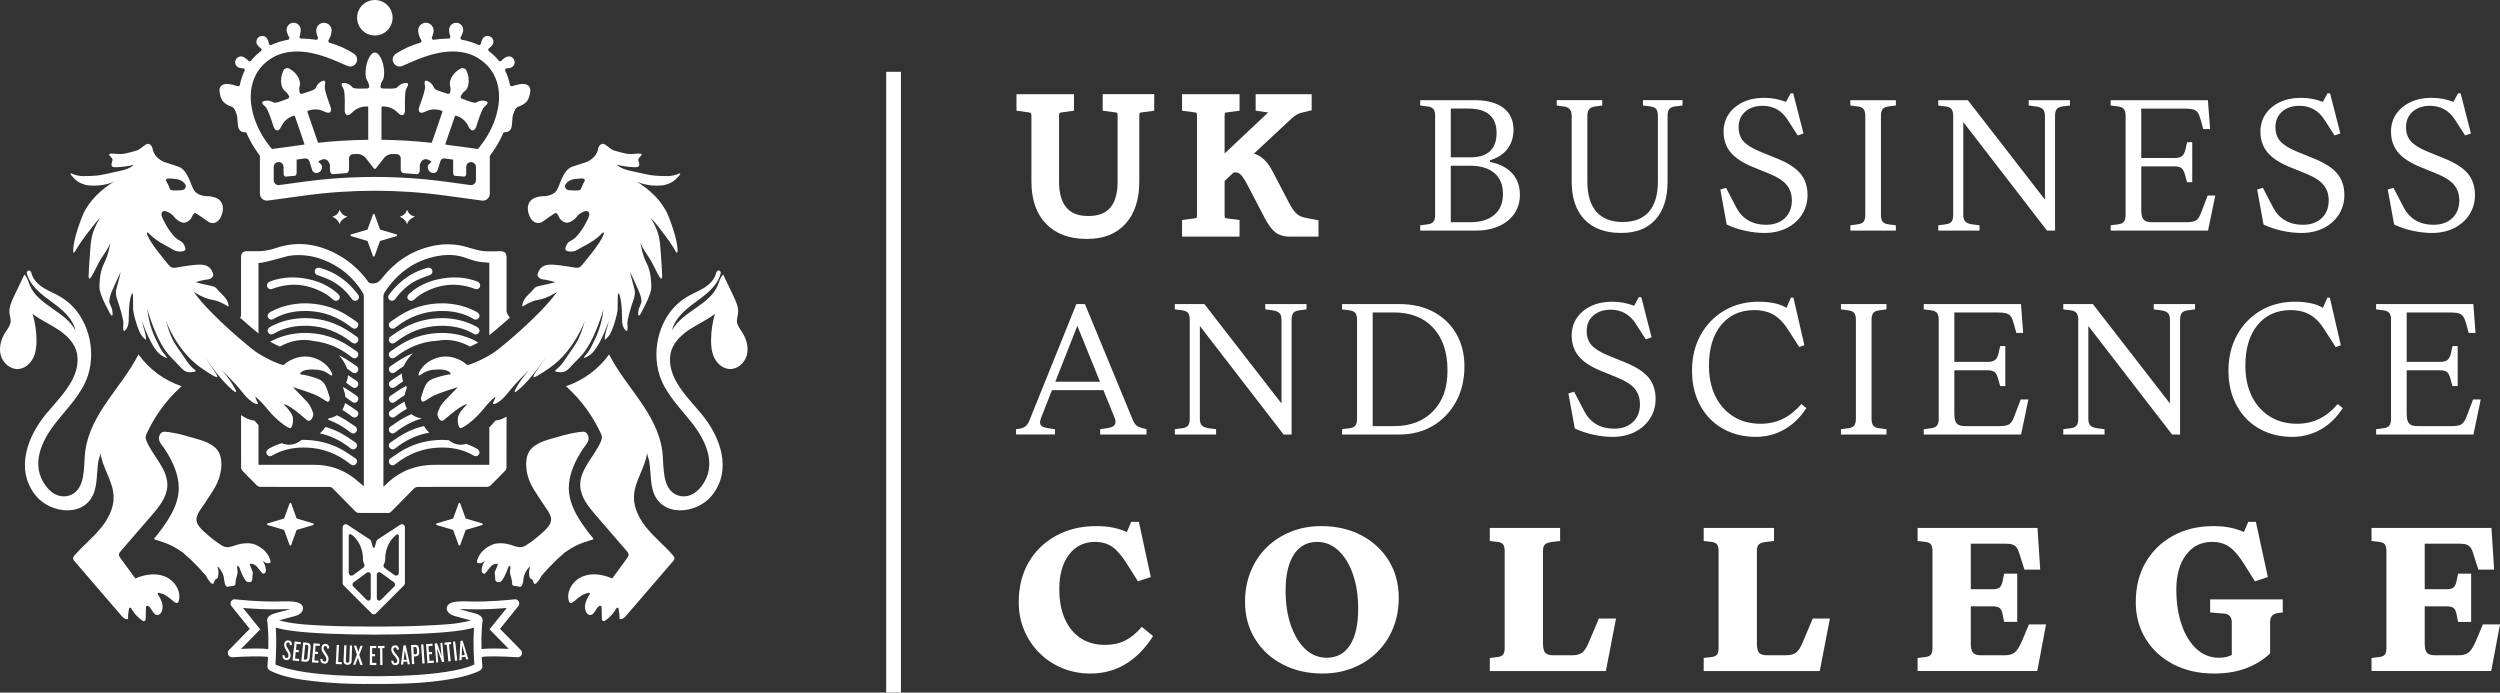 <?xml version="1.0" encoding="UTF-8"?>
<svg id="Layer_2" data-name="Layer 2" xmlns="http://www.w3.org/2000/svg" viewBox="0 0 5423.88 1502.59">
  <rect x="0" y="0" width="5423.88" height="1502.59" fill="#333333" stroke="none"/>
  <defs>
    <style>
      .cls-1 {
        fill: #fff;
        stroke-width: 0px;
      }
    </style>
  </defs>
  <g id="Layer_2-2" data-name="Layer 2">
    <g>
      <path class="cls-1" d="m2392.31,240.24l27.37,3.6c2.63.29,3.79.82,4.16,1.02.23.52.88,2.32.88,6.56v142.58c0,25.24-5.41,44.32-16.08,56.7-10.4,12.07-25.92,17.94-47.45,17.94s-36.71-5.88-47.26-17.99c-10.79-12.37-16.27-31.43-16.27-56.65v-142.58c0-4.73,1.07-6.05,1.12-6.11.24-.29,1.58-1.11,4.84-1.48l.15-.02,26.3-3.65v-35.85h-124.77v35.85l26.37,3.66c2.38.28,4.17.92,4.89,1.72.12.13,1.15,1.41,1.15,5.87v142.58c0,38.88,10.61,69.64,31.54,91.41,21.04,21.9,50.73,33.01,88.25,33.01s64.54-11.18,84.53-33.24c19.71-21.75,29.7-52.42,29.7-91.18v-142.58c0-4.31.66-6.1.87-6.56.36-.2,1.52-.73,4.17-1.03l27.37-3.6v-35.92h-111.81v35.92Z"/>
      <path class="cls-1" d="m2689.28,477.41l-27.38-3.6c-2.62-.29-3.78-.82-4.15-1.02-.23-.5-.88-2.29-.88-6.56v-73.71l19.71-18.37c1.12-.1,2.31-.15,3.54-.15,4.36,0,7.82,1.3,10.89,4.08,2.83,2.57,7.73,8.55,15.01,22.42l37.5,71.75c7.89,15.1,15.34,25.33,22.78,31.27,8.14,6.52,18.71,9.82,31.41,9.82h62.85v-35.39l-26.22-4.96c-8.55-1.51-15.32-4.29-20.12-8.29-5.2-4.31-10.6-11.6-16.05-21.69l-37.47-71.71c-7.27-13.85-15.59-24.11-24.73-30.52-4.73-3.31-9.93-5.81-15.55-7.5l79.75-74.32c4.89-4.61,9.31-8.06,13.14-10.23,3.67-2.07,7.79-3.63,12.25-4.62l20.18-4.84v-34.95h-121.53v35.78l25.12,3.69c.7.1,1.29.22,1.8.33-.86.93-2.23,2.32-4.37,4.29l-89.89,84.6v-81.59c0-4.31.66-6.1.87-6.56.36-.2,1.52-.73,4.17-1.03l27.37-3.6v-35.92h-124.77v35.92l27.37,3.6c2.62.29,3.79.82,4.16,1.02.24.52.88,2.32.88,6.56v214.8c0,4.33-.67,6.12-.87,6.56-.35.2-1.51.73-4.16,1.03l-27.38,3.6v35.92h124.77v-35.92Z"/>
      <path class="cls-1" d="m2440.77,1389.84c-12.55,6.2-26.98,9.29-43.28,9.29-20.54,0-38.23-4.89-53.06-14.67-14.84-9.78-26.25-23.72-34.23-41.81-7.99-18.09-11.98-39.69-11.98-64.79,0-31.3,7.01-56.15,21.03-74.57,14.01-18.41,32.76-27.63,56.23-27.63,14.67,0,27.14,3.51,37.41,10.51,10.27,7.01,21.1,19.64,32.52,37.9l23.47,37.16,27.87-9.29-25.92-119.8h-16.63l-9.29,22c-10.76-4.56-21.27-7.82-31.54-9.78-10.27-1.96-21.93-2.93-34.96-2.93-32.93,0-62.1,7.01-87.53,21.03-25.43,14.02-45.23,33.34-59.41,57.95-14.18,24.62-21.27,53.22-21.27,85.82,0,21.84,3.91,42.14,11.74,60.88,7.82,18.75,18.83,35.21,33.01,49.39,14.18,14.18,30.72,25.18,49.63,33.01,18.9,7.82,39.28,11.74,61.12,11.74,28.03,0,53.46-6.85,76.28-20.54,22.82-13.69,42.7-33.9,59.66-60.64l-24.45-20.05c-11.74,13.69-23.88,23.64-36.43,29.83Z"/>
      <path class="cls-1" d="m2953.72,1161.48c-25.27-13.36-54.36-20.05-87.29-20.05-23.8,0-45.81,4.08-66.01,12.22-20.22,8.15-37.74,19.56-52.57,34.23-14.84,14.67-26.33,32.03-34.47,52.08-8.15,20.05-12.22,41.81-12.22,65.28,0,30.32,7.17,57.21,21.52,80.69,14.34,23.47,34.23,41.89,59.66,55.26,25.43,13.37,54.44,20.05,87.04,20.05,23.79,0,45.8-4.08,66.01-12.23,20.21-8.14,37.73-19.56,52.57-34.23,14.83-14.67,26.32-32.03,34.47-52.08,8.14-20.05,12.22-41.81,12.22-65.28,0-30.64-7.17-57.62-21.52-80.93-14.35-23.3-34.15-41.64-59.41-55.01Zm-24.69,237.9c-11.74,18.42-28.69,27.63-50.86,27.63-17.28,0-32.6-6.19-45.96-18.58-13.37-12.39-23.88-29.58-31.54-51.59-7.66-22-11.49-47.02-11.49-75.06,0-33.9,5.95-60.06,17.85-78.48,11.9-18.41,28.77-27.63,50.61-27.63,17.28,0,32.59,6.2,45.97,18.58,13.36,12.39,23.88,29.51,31.54,51.35,7.66,21.84,11.49,46.94,11.49,75.31,0,33.91-5.87,60.07-17.6,78.48Z"/>
      <path class="cls-1" d="m3447.36,1392.78c-4.89,11.74-9.86,19.48-14.91,23.23-5.06,3.75-12.31,5.62-21.76,5.62h-41.08c-8.15,0-13.86-1.79-17.12-5.38-3.26-3.58-4.89-10.43-4.89-20.54v-200.49c0-6.52,1.38-11.16,4.16-13.94,2.77-2.77,8.23-4.65,16.38-5.62l16.63-1.96v-28.36h-152.57v28.36l16.63,1.96c5.87.66,9.94,2.44,12.23,5.38,2.28,2.93,3.42,7.66,3.42,14.18v210.76c0,6.52-1.15,11.25-3.42,14.18-2.29,2.93-6.36,4.73-12.23,5.38l-16.63,1.96v28.36h251.83l22-113.94h-37.16l-21.52,50.86Z"/>
      <path class="cls-1" d="m3911.42,1392.78c-4.89,11.74-9.86,19.48-14.92,23.23-5.06,3.75-12.31,5.62-21.76,5.62h-41.08c-8.15,0-13.86-1.79-17.12-5.38-3.26-3.58-4.89-10.43-4.89-20.54v-200.49c0-6.52,1.38-11.16,4.16-13.94,2.77-2.77,8.23-4.65,16.38-5.62l16.63-1.96v-28.36h-152.57v28.36l16.63,1.96c5.87.66,9.94,2.44,12.23,5.38,2.28,2.93,3.42,7.66,3.42,14.18v210.76c0,6.52-1.15,11.25-3.42,14.18-2.29,2.93-6.36,4.73-12.23,5.38l-16.63,1.96v28.36h251.83l22-113.94h-37.16l-21.52,50.86Z"/>
      <path class="cls-1" d="m4386.72,1390.82c-5.22,12.06-10.35,20.22-15.4,24.45-5.06,4.24-12.31,6.36-21.76,6.36h-51.83c-8.15,0-13.86-1.79-17.12-5.38-3.26-3.58-4.89-10.43-4.89-20.54v-80.2h47.92c6.52,0,11.32,1.15,14.43,3.42,3.09,2.28,5.29,6.69,6.6,13.2l3.42,17.11h28.36v-104.65h-28.36l-3.42,16.63c-1.31,6.53-3.51,11-6.6,13.45-3.1,2.44-7.91,3.67-14.43,3.67h-47.92v-98.78h75.31c6.52,0,11.65.66,15.4,1.96,3.74,1.31,6.76,3.59,9.05,6.85,2.28,3.26,4.23,7.82,5.87,13.69l10.76,33.74h34.23l-5.87-90.47h-260.15v28.36l16.63,1.96c5.87.66,9.94,2.44,12.23,5.38,2.28,2.93,3.42,7.66,3.42,14.18v210.76c0,6.52-1.15,11.25-3.42,14.18-2.29,2.93-6.36,4.73-12.23,5.38l-16.63,1.96v28.36h259.66l19.07-101.22h-37.16l-15.16,36.19Z"/>
      <path class="cls-1" d="m4795.03,1328.72l29.34,2.45c5.87.33,10.27,2.12,13.2,5.38,2.93,3.26,4.4,7.82,4.4,13.69v70.6c-.65.36-1.29.71-1.96,1.04-6.85,3.42-15.49,5.13-25.92,5.13-18.58,0-34.8-6.36-48.66-19.07-13.86-12.71-24.62-30.23-32.27-52.57-7.66-22.33-11.49-47.84-11.49-76.53,0-31.3,7.01-56.31,21.03-75.06,14.01-18.74,32.76-28.12,56.23-28.12,14.67,0,27.14,3.51,37.41,10.51,10.27,7.01,21.1,19.64,32.52,37.9l23.47,37.16,27.87-9.29-25.92-119.8h-16.63l-9.29,22c-10.76-4.56-21.27-7.82-31.54-9.78-10.27-1.96-21.93-2.93-34.96-2.93-32.93,0-62.1,7.01-87.53,21.03-25.43,14.02-45.23,33.34-59.41,57.95-14.18,24.62-21.27,53.22-21.27,85.82,0,30,7.25,56.72,21.76,80.2,14.5,23.47,34.55,41.81,60.15,55.01,25.59,13.2,54.84,19.8,87.78,19.8,26.08,0,49.14-3.75,69.19-11.25,20.05-7.5,37.57-18.25,52.57-32.27v-67.48c0-6.19,1.38-10.92,4.16-14.18,2.77-3.25,6.92-5.21,12.47-5.87l10.76-1.47v-28.36h-157.46v28.36Z"/>
      <path class="cls-1" d="m5386.72,1354.64l-15.16,36.19c-5.22,12.06-10.35,20.22-15.4,24.45-5.06,4.24-12.31,6.36-21.76,6.36h-51.83c-8.15,0-13.86-1.79-17.12-5.38-3.26-3.58-4.89-10.43-4.89-20.54v-80.2h47.92c6.52,0,11.32,1.15,14.43,3.42,3.09,2.28,5.29,6.69,6.6,13.2l3.42,17.11h28.36v-104.65h-28.36l-3.42,16.63c-1.31,6.53-3.51,11-6.6,13.45-3.1,2.44-7.91,3.67-14.43,3.67h-47.92v-98.78h75.31c6.52,0,11.65.66,15.4,1.96,3.74,1.31,6.76,3.59,9.05,6.85,2.28,3.26,4.23,7.82,5.87,13.69l10.76,33.74h34.23l-5.87-90.47h-260.15v28.36l16.63,1.96c5.87.66,9.94,2.44,12.23,5.38,2.28,2.93,3.42,7.66,3.42,14.18v210.76c0,6.52-1.15,11.25-3.42,14.18-2.29,2.93-6.36,4.73-12.23,5.38l-16.63,1.96v28.36h259.66l19.07-101.22h-37.16Z"/>
      <rect class="cls-1" x="1922.68" y="155.75" width="32" height="1346.85"/>
      <path class="cls-1" d="m3285.6,463.25c7.91-11.65,11.92-25.44,11.92-41,0-20.31-6.8-37.03-20.21-49.7-11.1-10.48-26.04-17.57-44.38-21.06l-.18-3.89c14.08-4.08,25.61-10.96,34.28-20.44,11.02-12.06,16.6-27.42,16.6-45.64,0-20.23-7.29-36.13-21.67-47.26-14.54-11.24-35.55-16.94-62.43-16.94h-118.36v11.52l15.81,2.08c6.09.68,10.44,2.65,12.93,5.85,2.46,3.17,3.66,7.97,3.66,14.65v214.8c0,6.68-1.2,11.48-3.66,14.65-2.5,3.21-6.85,5.18-12.89,5.85l-15.85,2.09v11.52h120.21c19.38,0,36.47-3.29,50.79-9.78,14.25-6.45,25.49-15.64,33.43-27.31Zm-138.07-227.71h38.11c40.65,0,61.25,17.81,61.25,52.92s-19.21,52.92-57.09,52.92h-42.27v-105.84Zm94.5,230.58c-12.35,10.61-29.92,15.99-52.23,15.99h-42.27v-122.51h42.27c22.3,0,39.86,5.3,52.21,15.75,12.45,10.53,18.76,25.84,18.76,45.5s-6.31,34.58-18.75,45.26Z"/>
      <path class="cls-1" d="m3564.46,228.84l15.81,2.08c6.08.68,10.43,2.65,12.93,5.85,2.46,3.17,3.66,7.97,3.66,14.65v142.58c0,28.45-6.47,50.38-19.23,65.19-12.83,14.9-32.11,22.45-57.3,22.45s-44.07-7.55-57.06-22.44c-12.92-14.8-19.47-36.74-19.47-65.2v-142.58c0-6.32,1.4-11.19,4.17-14.48,2.79-3.32,7.28-5.34,13.29-6.02l14.94-2.08v-11.53h-98.77v11.54l14.9,2.07c5.72.68,10.11,2.69,13.06,5.98,2.95,3.31,4.44,8.19,4.44,14.52v142.58c0,35.41,9.39,63.13,27.91,82.4,18.5,19.25,45.03,29.01,78.88,29.01s57.48-9.75,74.9-28.97c17.47-19.28,26.33-47.02,26.33-82.45v-142.58c0-6.69,1.2-11.49,3.66-14.65,2.48-3.2,6.83-5.17,12.89-5.85l15.85-2.09v-11.52h-85.81v11.52Z"/>
      <path class="cls-1" d="m3831.41,487.67c-14.49,0-27.28-3.13-38.03-9.29-10.78-6.18-19.44-15.24-25.78-26.97l-22.85-43.91-12.43,3.66,13.85,75.94c11.32,5.56,24.41,10.03,38.92,13.28,14.91,3.35,29.41,5.04,43.08,5.04,18.11,0,34.39-3.59,48.4-10.66,13.95-7.05,25.06-16.93,33.01-29.38,7.93-12.42,11.95-26.62,11.95-42.21,0-18.56-5.14-34.17-15.28-46.4-10.23-12.33-27.25-23.35-50.6-32.76l-37.51-15.28c-16.56-6.87-28.49-14.28-35.44-22.04-7.1-7.9-10.7-18.24-10.7-30.73,0-14.12,4.9-25.53,14.58-33.92,9.59-8.31,22.34-12.52,37.88-12.52,11.08,0,21.37,2.58,30.59,7.66,9.2,5.08,17.08,12.79,23.4,22.89l21.83,33.85,12.52-4.42-22.31-86.99h-5.59l-9.97,18.52-1.62-.58c-7.58-2.73-15.18-4.8-22.6-6.16-7.41-1.36-15.47-2.05-23.94-2.05-16.9,0-32.19,3.21-45.43,9.53-13.19,6.29-23.59,15.01-30.91,25.93-7.3,10.87-11,23.66-11,38,0,17.34,4.99,32.26,14.83,44.33,9.93,12.19,25.71,22.81,46.89,31.58l37.49,15.27c17.21,6.89,29.78,14.94,37.36,23.95,7.68,9.12,11.58,20.54,11.58,33.92,0,15.93-5.12,28.88-15.2,38.48-10.06,9.58-23.84,14.44-40.96,14.44Z"/>
      <path class="cls-1" d="m4014.42,228.84l15.81,2.08c6.08.68,10.43,2.65,12.93,5.85,2.46,3.17,3.66,7.97,3.66,14.65v214.8c0,6.68-1.2,11.48-3.66,14.65-2.5,3.21-6.85,5.18-12.89,5.85l-15.85,2.09v11.52h98.77v-11.52l-15.81-2.08c-6.09-.67-10.44-2.64-12.93-5.85-2.46-3.16-3.66-7.96-3.66-14.65v-214.8c0-6.7,1.2-11.49,3.66-14.65,2.48-3.2,6.83-5.17,12.89-5.85l15.85-2.09v-11.52h-98.77v11.52Z"/>
      <path class="cls-1" d="m4490.93,217.32h-89.51v11.52l15.88,2.09c6.97,1,11.81,2.92,14.79,5.89,3,3.01,4.52,7.92,4.52,14.61v181.62l-167.32-215.73h-64.14v11.52l15.81,2.08c6.09.68,10.44,2.65,12.93,5.85,2.46,3.18,3.66,7.97,3.66,14.65v214.8c0,6.68-1.2,11.48-3.66,14.65-2.5,3.21-6.85,5.18-12.89,5.85l-15.85,2.09v11.52h89.51v-11.52l-15.87-2.09c-7-1-11.83-2.93-14.79-5.89-3.04-3.03-4.52-7.81-4.52-14.61v-201.36l181.67,235.47h17.38v-248.91c0-6.7,1.2-11.49,3.66-14.65,2.48-3.2,6.83-5.17,12.89-5.85l15.85-2.09v-11.52Z"/>
      <path class="cls-1" d="m4806.18,424.25h-16.53l-13.84,36.17c-3.27,9.16-6.94,14.94-11.22,17.68-4.22,2.7-11.01,4.02-20.75,4.02h-74.53c-9.36,0-15.54-1.98-18.9-6.05-3.27-3.94-4.86-10.95-4.86-21.41v-93.66h71.9c7.34,0,12.45,1.29,15.63,3.94,3.13,2.61,5.62,7.57,7.59,15.12l4.22,15.2h11.29v-86.73h-11.21l-3.36,15.11c-1.67,7.31-4.17,12.22-7.64,15-3.48,2.79-8.88,4.14-16.53,4.14h-71.9v-107.23h93.2c8.15,0,14.47.57,18.79,1.69,4.62,1.2,8.19,3.57,10.63,7.04,2.31,3.32,4.38,8.36,6.31,15.42l5.61,20.29h14.84l-4.79-62.66h-210.94v11.52l15.81,2.08c6.09.68,10.44,2.65,12.93,5.85,2.46,3.17,3.66,7.97,3.66,14.65v214.8c0,6.68-1.2,11.48-3.66,14.65-2.5,3.21-6.85,5.18-12.89,5.85l-15.85,2.09v11.52h211.17l15.83-76.09Z"/>
      <path class="cls-1" d="m5020.36,344.01l-37.51-15.28c-16.56-6.87-28.49-14.29-35.44-22.04-7.1-7.9-10.7-18.24-10.7-30.73,0-14.12,4.9-25.53,14.58-33.92,9.59-8.31,22.34-12.52,37.88-12.52,11.08,0,21.37,2.58,30.59,7.66,9.2,5.08,17.08,12.79,23.4,22.89l21.83,33.85,12.52-4.42-22.31-86.99h-5.59l-9.97,18.52-1.62-.58c-7.58-2.73-15.18-4.8-22.6-6.16-7.41-1.36-15.47-2.05-23.94-2.05-16.9,0-32.19,3.21-45.43,9.53-13.19,6.29-23.59,15.01-30.91,25.93-7.3,10.88-11,23.66-11,38,0,17.34,4.99,32.26,14.83,44.33,9.93,12.19,25.71,22.81,46.89,31.58l37.49,15.27c17.21,6.89,29.78,14.94,37.36,23.95,7.68,9.12,11.58,20.54,11.58,33.92,0,15.93-5.12,28.88-15.2,38.48-10.06,9.58-23.84,14.44-40.96,14.44-14.49,0-27.28-3.13-38.03-9.29-10.78-6.18-19.44-15.24-25.78-26.97l-22.85-43.91-12.44,3.66,13.85,75.94c11.32,5.56,24.41,10.03,38.92,13.28,14.91,3.35,29.41,5.04,43.08,5.04,18.11,0,34.39-3.59,48.4-10.66,13.95-7.05,25.06-16.93,33.01-29.38,7.93-12.42,11.95-26.62,11.95-42.21,0-18.55-5.14-34.17-15.28-46.4-10.23-12.33-27.26-23.35-50.6-32.76Z"/>
      <path class="cls-1" d="m5279.43,487.67c-14.49,0-27.28-3.13-38.03-9.29-10.78-6.18-19.44-15.24-25.78-26.97l-22.85-43.91-12.43,3.66,13.85,75.94c11.32,5.56,24.41,10.03,38.92,13.28,14.91,3.35,29.41,5.04,43.08,5.04,18.1,0,34.39-3.59,48.4-10.66,13.95-7.05,25.06-16.93,33.01-29.38,7.93-12.42,11.95-26.62,11.95-42.21,0-18.56-5.14-34.17-15.28-46.4-10.23-12.33-27.25-23.35-50.6-32.76l-37.51-15.28c-16.57-6.87-28.49-14.29-35.44-22.04-7.1-7.9-10.7-18.24-10.7-30.73,0-14.12,4.9-25.53,14.58-33.92,9.59-8.31,22.34-12.52,37.88-12.52,11.08,0,21.37,2.58,30.59,7.66,9.2,5.08,17.08,12.79,23.4,22.89l21.83,33.85,12.52-4.42-22.31-86.99h-5.59l-9.97,18.52-1.62-.58c-7.58-2.73-15.18-4.8-22.6-6.16-7.41-1.36-15.47-2.05-23.94-2.05-16.9,0-32.19,3.21-45.43,9.53-13.19,6.29-23.59,15.01-30.91,25.93-7.3,10.87-11,23.66-11,38,0,17.34,4.99,32.26,14.83,44.33,9.93,12.19,25.71,22.81,46.89,31.58l37.49,15.27c17.21,6.89,29.78,14.94,37.36,23.95,7.68,9.12,11.58,20.54,11.58,33.92,0,15.93-5.12,28.88-15.2,38.48-10.06,9.58-23.84,14.44-40.96,14.44Z"/>
      <path class="cls-1" d="m2288.82,931.14l-14.52-2.07c-6.2-.98-10.54-2.28-13.24-3.98-3.04-1.89-4.65-4.88-4.65-8.64,0-2.75.8-6.17,2.45-10.45l23.5-59.6h111.52l22.84,56.3c.93,2.18,1.74,4.35,2.39,6.45.67,2.2,1.01,4.34,1.01,6.37,0,3.76-1.61,6.8-4.78,9.04-2.91,2.05-7.51,3.53-14.06,4.51l-14.49,2.07v11.54h100.62v-11.7l-10.09-2.42c-4.89-1.3-8.8-3.14-11.64-5.48-2.86-2.35-5.46-6.18-7.75-11.43l-104.11-251.98h-18.61l-101.78,252.37c-2.3,6.23-5.42,10.75-9.3,13.45-3.81,2.65-8.71,4.33-14.54,4.97l-5.21.69v11.53h84.42v-11.54Zm48.5-224.15l49.16,121.18h-96.94l47.78-121.18Z"/>
      <path class="cls-1" d="m2607.66,923.18c-3.04-3.04-4.52-7.81-4.52-14.61v-201.36l181.67,235.47h17.39v-248.9c0-6.69,1.2-11.49,3.66-14.65,2.48-3.2,6.83-5.17,12.89-5.85l15.85-2.09v-11.52h-89.51v11.52l15.88,2.09c6.97,1,11.81,2.92,14.79,5.89,3,3.01,4.52,7.92,4.52,14.61v181.62l-167.32-215.73h-64.14v11.52l15.81,2.08c6.09.68,10.44,2.65,12.93,5.85,2.46,3.17,3.66,7.97,3.66,14.65v214.8c0,6.69-1.2,11.48-3.66,14.65-2.5,3.21-6.85,5.18-12.89,5.85l-15.85,2.09v11.52h89.51v-11.52l-15.88-2.09c-6.99-1-11.83-2.93-14.79-5.89Z"/>
      <path class="cls-1" d="m3109.94,676.56c-21.07-11.21-46.06-16.89-74.29-16.89h-123.92v11.52l15.81,2.08c6.09.68,10.44,2.65,12.93,5.85,2.46,3.17,3.66,7.97,3.66,14.65v214.8c0,6.68-1.2,11.48-3.66,14.65-2.5,3.21-6.85,5.18-12.89,5.85l-15.85,2.09v11.52h123.92c27.59,0,52.24-6.37,73.27-18.93,21.03-12.56,37.84-30.14,49.96-52.25,12.12-22.13,18.27-47.82,18.27-76.35,0-26.98-5.98-50.94-17.78-71.21-11.79-20.25-28.43-36.19-49.44-47.39Zm-.62,215.34c-20.67,21.61-49.19,32.56-84.77,32.56h-46.44v-246.57h46.44c35.9,0,64.51,11.27,85.03,33.51,20.47,22.2,30.85,53.18,30.85,92.09s-10.47,66.83-31.11,88.41Z"/>
      <path class="cls-1" d="m3526.06,786.36l-37.51-15.28c-16.56-6.87-28.49-14.28-35.44-22.04-7.1-7.9-10.7-18.24-10.7-30.73,0-14.12,4.9-25.53,14.58-33.92,9.59-8.31,22.34-12.52,37.88-12.52,11.08,0,21.37,2.58,30.59,7.66,9.2,5.08,17.08,12.79,23.4,22.89l21.83,33.85,12.52-4.42-22.31-86.99h-5.58l-9.97,18.52-1.62-.58c-7.58-2.73-15.18-4.8-22.6-6.16-7.41-1.36-15.47-2.05-23.94-2.05-16.9,0-32.19,3.21-45.43,9.53-13.19,6.29-23.58,15.01-30.91,25.93-7.3,10.87-11,23.66-11,38,0,17.34,4.99,32.26,14.83,44.33,9.93,12.19,25.71,22.81,46.89,31.58l37.48,15.27c17.21,6.89,29.78,14.94,37.36,23.95,7.68,9.13,11.58,20.54,11.58,33.92,0,15.93-5.12,28.87-15.2,38.48-10.06,9.58-23.84,14.44-40.96,14.44-14.49,0-27.29-3.13-38.03-9.29-10.78-6.18-19.44-15.24-25.78-26.97l-22.85-43.91-12.44,3.66,13.85,75.94c11.33,5.56,24.41,10.03,38.92,13.28,14.92,3.35,29.41,5.04,43.08,5.04,18.1,0,34.39-3.59,48.4-10.66,13.95-7.05,25.06-16.93,33.01-29.38,7.93-12.42,11.95-26.62,11.95-42.21,0-18.55-5.14-34.17-15.28-46.4-10.23-12.33-27.26-23.35-50.6-32.76Z"/>
      <path class="cls-1" d="m3753.46,937.5c16.96,6.82,35.87,10.27,56.19,10.27,22.37,0,43.3-5.52,62.19-16.4,18.46-10.63,34.32-26.1,47.18-45.97l-10.96-8.77c-11.83,13.92-25.01,24.56-39.19,31.64-14.72,7.36-31.22,11.09-49.04,11.09-22.51,0-42.42-5.32-59.16-15.81-16.76-10.49-29.93-25.33-39.16-44.1-9.2-18.7-13.86-40.96-13.86-66.16,0-37.03,8.87-66.66,26.38-88.06,17.6-21.53,41.8-32.45,71.91-32.45,16.32,0,30.52,3.44,42.21,10.22,11.65,6.78,22.48,18.14,32.16,33.75l23.22,36.16,11.17-3.97-23.78-103.18h-5.43l-9.63,22.16-1.94-1.13c-7.17-4.18-15.84-7.3-25.77-9.26-10.02-1.97-20.95-2.97-32.48-2.97-27.9,0-53.03,6.45-74.67,19.17-21.65,12.72-38.92,30.53-51.34,52.94-12.43,22.43-18.73,48.58-18.73,77.73,0,21.26,3.38,40.88,10.05,58.31,6.65,17.4,16.24,32.67,28.5,45.39,12.25,12.7,27.04,22.59,43.98,29.39Z"/>
      <path class="cls-1" d="m3994.04,671.19l15.81,2.08c6.09.68,10.44,2.65,12.93,5.85,2.46,3.18,3.66,7.97,3.66,14.65v214.8c0,6.68-1.2,11.48-3.66,14.65-2.5,3.21-6.85,5.18-12.89,5.85l-15.85,2.09v11.52h98.77v-11.52l-15.81-2.08c-6.09-.67-10.44-2.64-12.93-5.85-2.46-3.17-3.66-7.96-3.66-14.65v-214.8c0-6.7,1.2-11.49,3.66-14.65,2.49-3.2,6.84-5.17,12.89-5.85l15.85-2.09v-11.52h-98.77v11.52Z"/>
      <path class="cls-1" d="m4400.66,866.6h-16.53l-13.84,36.17c-3.27,9.16-6.94,14.94-11.22,17.68-4.22,2.7-11.01,4.02-20.75,4.02h-74.53c-9.36,0-15.54-1.98-18.9-6.05-3.27-3.94-4.86-10.95-4.86-21.41v-93.66h71.9c7.34,0,12.45,1.29,15.63,3.94,3.13,2.61,5.62,7.57,7.59,15.12l4.22,15.2h11.29v-86.73h-11.21l-3.36,15.11c-1.67,7.31-4.17,12.22-7.64,15-3.48,2.79-8.88,4.14-16.53,4.14h-71.9v-107.23h93.2c8.15,0,14.47.57,18.79,1.68,4.62,1.2,8.19,3.57,10.63,7.04,2.31,3.32,4.38,8.37,6.31,15.42l5.61,20.29h14.84l-4.79-62.66h-210.94v11.52l15.81,2.08c6.09.68,10.44,2.65,12.93,5.85,2.46,3.17,3.66,7.97,3.66,14.65v214.8c0,6.68-1.2,11.48-3.66,14.65-2.5,3.21-6.85,5.18-12.89,5.85l-15.85,2.09v11.52h211.17l15.83-76.09Z"/>
      <path class="cls-1" d="m4535.26,923.18c-3.04-3.03-4.52-7.81-4.52-14.61v-201.36l181.67,235.47h17.38v-248.9c0-6.7,1.2-11.49,3.66-14.65,2.48-3.2,6.83-5.17,12.89-5.85l15.85-2.09v-11.52h-89.51v11.52l15.88,2.09c6.97,1,11.81,2.92,14.79,5.89,3,3.01,4.52,7.92,4.52,14.61v181.62l-167.32-215.73h-64.14v11.52l15.81,2.08c6.09.68,10.44,2.65,12.93,5.85,2.46,3.17,3.66,7.97,3.66,14.65v214.8c0,6.68-1.2,11.48-3.66,14.65-2.5,3.21-6.85,5.18-12.89,5.85l-15.85,2.09v11.52h89.51v-11.52l-15.87-2.09c-6.99-1-11.83-2.93-14.79-5.89Z"/>
      <path class="cls-1" d="m5032.66,908.28c-14.72,7.36-31.22,11.09-49.04,11.09-22.51,0-42.42-5.32-59.16-15.81-16.76-10.49-29.93-25.33-39.16-44.1-9.2-18.7-13.86-40.96-13.86-66.16,0-37.03,8.87-66.66,26.38-88.06,17.6-21.53,41.8-32.45,71.91-32.45,16.32,0,30.52,3.44,42.21,10.22,11.65,6.78,22.48,18.14,32.16,33.75l23.22,36.16,11.17-3.97-23.78-103.18h-5.43l-9.63,22.16-1.94-1.13c-7.17-4.18-15.84-7.3-25.76-9.26-10.02-1.97-20.95-2.97-32.48-2.97-27.9,0-53.03,6.45-74.67,19.17-21.65,12.72-38.92,30.53-51.34,52.94-12.43,22.43-18.73,48.58-18.73,77.73,0,21.27,3.38,40.88,10.05,58.31,6.65,17.4,16.24,32.67,28.5,45.39,12.25,12.7,27.04,22.59,43.98,29.39,16.96,6.82,35.87,10.27,56.19,10.27,22.37,0,43.3-5.52,62.19-16.4,18.45-10.63,34.32-26.09,47.18-45.97l-10.96-8.77c-11.83,13.92-25.01,24.56-39.19,31.64Z"/>
      <path class="cls-1" d="m5382.05,866.6h-16.53l-13.84,36.17c-3.27,9.16-6.94,14.94-11.22,17.68-4.22,2.7-11.01,4.02-20.75,4.02h-74.53c-9.36,0-15.54-1.98-18.9-6.05-3.27-3.94-4.86-10.95-4.86-21.41v-93.66h71.9c7.34,0,12.45,1.29,15.63,3.94,3.13,2.61,5.62,7.57,7.59,15.12l4.22,15.2h11.29v-86.73h-11.21l-3.36,15.11c-1.67,7.31-4.17,12.22-7.64,15-3.48,2.79-8.89,4.14-16.53,4.14h-71.9v-107.23h93.2c8.15,0,14.47.57,18.79,1.68,4.62,1.2,8.19,3.57,10.63,7.04,2.32,3.32,4.38,8.37,6.3,15.42l5.61,20.29h14.84l-4.79-62.66h-210.94v11.52l15.81,2.08c6.09.68,10.44,2.65,12.93,5.85,2.46,3.17,3.66,7.97,3.66,14.65v214.8c0,6.68-1.2,11.48-3.66,14.65-2.5,3.21-6.85,5.18-12.89,5.85l-15.85,2.09v11.52h211.17l15.83-76.09Z"/>
      <path class="cls-1" d="m1151.45,474.01c6.38,9.7,16.85,13.53,26.81,6.13,9.96-7.4,18.13-12.51,24-16.6,5.87-4.09,7.92,2.55,11.49,9.19,2.97,5.52,10.6,11.02,17.05,10.49,7.66-.63,17.38-8.02,21.5-14.32,3.49-5.33,22.96-17.54,25.9-6.43,1.58,5.95-3.5,13.95-6.02,19.07-5.25,10.68-11.99,20.67-19.79,29.65-2.48,2.86-5.11,5.69-8.28,7.8-3.28,2.18-7.01,3.62-10.06,6.16-3.67,3.05-5.51,7.52-7.02,11.92-3.72,10.86,15.05,9.21,20.32,7.36,5.06-1.78,9.16-4.89,13.82-7.39,4.11-2.21,8.31-4.36,12.4-6.67,10.25-5.8,20.24-12.24,28.79-20.39,1.05-1,5.21-6.05,6.95-5.69,2.26.47-.05,5.1-.58,6.49-6.64,17.62-39.57,56.43-45.19,63.32-5.62,6.89-8.17,6.38-11.75,6.89-3.57.51-30.89-5.87-54.13-6.89-23.23-1.02-27.83,11.49-30.89,18.64s5.36,13.28,11.74,13.53,25.79,5.62,25.79,5.62c0,0-5.36,2.55-27.06,6.89-21.7,4.34-13.79,4.6-29.62,19.15-15.83,14.55-14.55,25.79-14.55,27.06s17.36-12,35.23-14.55c17.87-2.55,40.34-17.11,40.34-17.11-40.6,55.66-126.89,124.34-134.55,129.7-7.66,5.36-27.32,17.36-48.25,25.28-20.94,7.91-5.62,1.28-34.98-10.21-29.36-11.49-56.17.77-69.45,13.53-13.28,12.77-18.89,29.62-6.89,20.43s23.73-10.11,35.74-10.47c26.04-.77,30.38,10.72,25.79,10.72s-29.11,5.36-41.62,11.74c-12.51,6.38-16.09,24.26-19.66,34.21-3.57,9.96.51,12.77,2.55,13.28,2.04.51,8.17-4.34,20.43-11.49s55.66-20.17,55.66-20.17c0,0-18.13,18.89-28.85,29.87-10.72,10.98-11.74,18.89-14.81,25.02-3.06,6.13,4.9,23.9,13.53,16.34,42.89-37.53,50.3-33.96,50.3-33.96,0,0-15.32,13.79-19.4,25.79-2.58,7.57-.51,27.32,6.13,25.79s30.13-18.38,47.74-40.34c17.62-21.96,27.06-27.83,27.06-27.83,0,0-1.28,5.62-5.11,12.77-3.83,7.15,12.73,3.59,32.08-21.11,19.15-24.43,46.01-49.45,46.01-49.45q-8.17,9.11-14.86,18.13c-8.52,11.5-13.71,21.27-16.61,27.01-.84,1.66,1.12,3.34,2.63,2.25,34.92-25.09,77.14-94.85,63.91-73.66-13.49,21.6-31.2,42.44-24.31,41.67,6.89-.77,36-21.7,36-21.7,51.83-37.28,73.79-100.09,73.79-100.09,0,0-5.36,21.19-13.02,37.53-7.66,16.34-18.89,29.11-27.32,42.64-8.43,13.53-16.08,21.19-22.72,26.3-4.2,3.23,3.01,4.03,5.04,4.29,4.75.6,9.69.78,14.24-.94,6.99-2.64,11.73-9.03,16.73-14.26,5.99-6.28,12.08-12.47,18.11-18.7,30.13-31.15,49.79-102.89,49.79-102.89-5.62,46.21-20.17,67.66-27.32,83.11-7.15,15.45-28.21,31.4-4.98,18.51,23.23-12.89,43.15-75.57,43.15-73.79s-2.04,9.7-4.85,18.51-3.7,18.89-3.7,19.53.77,2.55,9.06-7.28,18.64-47.23,19.15-57.7-1.4-47.87,4.34-30.38c5.74,17.49,4.98,47.11,5.36,56.04s3.06,15.57,7.79,20.04c4.72,4.47,4.47-5.62,3.7-14.3-.77-8.68,8.04-36.89,10.21-43.28s8.17-20.3,5.23-31.53c-2.94-11.23-12.13-44.04-8.55-35.62,3.57,8.43,19.9,41.27,22.34,52.09,2.94,13.02.51,13.28-4.09,24.77-.9,2.26-4.36,20.03,1.57,14.43,2.48-2.34,4.04-6.97,5.64-9.93,2.11-3.91,4.21-7.82,6.21-11.79,4-7.92,7.67-16.03,10.44-24.46,1.36-4.14,2.64-8.43,2.82-12.81,0,0,1.28-31.28-9.45-51.96-10.72-20.68-14.04-45.7-14.04-45.7,0,0,4.21,12,15.96,28.09s25.53,52.09,29.62,49.4c2.54-1.66,1.19-11.57,1.13-13.95-.23-9.72-.96-19.44-1.77-29.13-1.7-20.39-1.58-42.33-9.15-61.62-3.66-9.33-8.29-18.39-13.57-26.91,10.85,9.83,43.15,53.62,48.13,62.43,4.98,8.81,7.15,12.77,9.06,13.15,1.92.38,1.4-11.11-1.53-25.66-2.94-14.55-11.74-40.98-17.87-55.53-13.25-31.47-40.96-56.92-69.7-74.17,8.51,5.11,30.6,11.62,55.19,9.4s34.72-17.45,38.98-21.96c4.26-4.51,0-4.17,0-4.17-16.94,8.34-34.04,5.62-49.11,5.11-15.06-.51-36.77-6.38-59.23-11.23s-30.21-15.06-25.19-12.51c5.02,2.55,33.36,6.21,41.62,4.94,8.26-1.28,3.92-10.98,2.72-14.47s3.4-6.81,6.38-10.81c3.52-4.73-4.75-4.18-7.46-4-8.93.61-16.68,1.68-25.56-.01-8.23-1.57-16.26-4-24.34-6.2-8.4-2.29-13.09-8.05-20.18-12.77-11.23-7.49-15.57,6.9-15.57,6.9-1.53,14.23-13.84,25.98-26.45,30.62-9.98,3.67-20.35,6.2-30.32,9.89-20.68,7.66-26.81,42.13-33.96,52.09-7.15,9.96-23.23,11.74-23.23,11.74-52.09-.77-39.06,38.81-32.68,48.51Zm75.89-74.63c.21-.31.44-.61.67-.91,4.33-5.62,11.09-9.21,18.13-9.89,4.38-.42,8.74-1.16,13.14-1.33,1.97-.08,4.04-.19,5.98.21.95.2,1.89.59,2.59,1.27,1.59,1.55.89,3.56-.09,5.24-1.81,3.1-3.51,6.28-4.95,9.56-1.02,2.33-1.57,5.71-3.33,7.6-.78.84-1.86,1.35-2.97,1.62-2.01.49-4.17.43-6.23.52-2.81.12-5.64.09-8.43-.15-4.6-.38-12.13.13-14.81-4.72-1.72-3.11-1.72-6.1.31-9.01Z"/>
      <path class="cls-1" d="m1598.73,697.26c-.36-5.82,1.81-11.47,2.51-17.26,1.58-12.97-4.2-25.59-9.83-37.38-7.47-15.64-14.94-31.28-22.41-46.92-6.46,5.73-8.34,14.85-11.57,22.86-17.65,43.75-77.31,56.53-99.22,98.3,5.73-26.35,28.51-45.08,50.28-61,22.87-16.72,47.67-34.66,55.09-62.43.89-3.32-1.11-6.5-4.54-6.63-3.6-.14-5.02,4.2-5.97,7.56-3.83,13.52-14.95,23.8-26.98,31.06-10.08,6.08-20.99,10.41-31.25,16.1-18.72,10.37-34.39,24.82-46.06,42.77-16.01,24.64-24.37,54.16-24.67,83.49-.16,15.67,2.01,31.4,6.82,46.33,12.98,40.27,44.38,70.49,69.91,102.94,30.89,39.27,55.84,91.76,21.38,137.57-6.48,8.62-14.89,16.11-25.03,19.78-13.62,4.93-28.79,2.47-39.58-7.38-12.02-10.96-15.56-28.07-17.34-43.55-1.73-15.07-1.52-30.3-3.48-45.34-5.18-39.85-25.74-76.01-48.63-109.03s-48.69-64.35-66.67-100.28c-22.91,32.11-56.21,56.68-93.65,69.09,1.06.95,2.12,1.9,3.16,2.86,30.19,27.73,54.84,61.46,72.06,98.66,1.34,2.89,2.66,5.89,2.79,9.08.15,3.48-1.13,6.84-2.54,10.02-14.54,32.72-46.13,60.24-44.46,96.01,1.14,24.49,18,45.03,34.03,63.59,22.24,25.73,44.47,51.47,66.71,77.2,1.95,2.26,4,4.75,4.17,7.73.17,3.12-1.77,5.93-3.62,8.45l-31.93,43.5c-20.11-8.77-43.58-12.57-63.94-4.41-20.91,8.37-36.55,31.95-30.08,53.76.22.74.56,1.45,1.05,2.05,2.44,2.99,5.63,2.09,7.7.31,17.8-15.26,22.31-17.78,34.19-20.68,1.89-.46,3.37,1.62,2.32,3.25-8.26,12.85-15.09,28.3-6.27,41.03,1.4,2.02,3.52,3.5,5.94,3.9,10.32,1.74,13.56-15.94,21.37-19.69,2.16-1.04,4.67.52,4.73,2.92l.6,26.1c.08,3.29,3.76,5.21,6.5,3.38,10.35-6.91,19.01-16.36,24.99-27.28,1.13-2.06,4.25-1.6,4.72.7,1.52,7.39,2.19,14.96,1.98,22.5,5.35,2.09,10.71-2.72,14.46-7.07,34.04-39.56,68.07-79.13,102.11-118.69,1.08-1.26,2.2-2.58,2.58-4.19.75-3.14-1.46-6.15-3.57-8.59-17.16-19.76-37.66-36.43-54.57-56.41-16.91-19.98-30.43-44.63-29.64-70.79,1.01-33.36,24.73-62.25,28.69-95.39-.58,4.87,3.6,13.53,4.42,18.67,1.1,6.95,1.67,13.97,2.23,20.98,1.14,14.16,1.68,28.61,5.58,42.36,16.99,59.94,95.38,52.26,128.26,11.23,44.88-56.01,18.06-127.79-22.66-176.83-18.73-22.55-39.99-44.13-54.54-69.76-11.86-20.89-18.29-46.43-10.39-69.12,6.84-19.65,23.35-34.39,40.86-45.62,17.51-11.24,36.67-19.92,53.22-32.53-5.17,17.75-7.98,36.19-8.33,54.67-.26,14.03,1,28.49,7.27,41.04s18.4,22.9,32.4,23.79c17.48,1.12,33.48-13.26,37.91-30.21s-.89-35.26-10.4-49.98c-4.71-7.29-10.63-14.5-11.17-23.16Z"/>
      <path class="cls-1" d="m1249.63,1183.86c11.68-5.84,24.16-9.53,36.57-13.42.4-.13.84-.28,1.07-.63.22-.34.2-.78.08-1.17-.43-1.44-1.83-2.36-2.73-3.5-23.63-29.59-50.37-66.11-50.56-105.65-.16-30.64,13.75-59.83,30.27-84.94,7.23-10.98,17.95-19.79,9.85-32.97-4.6-7.48-12.6-4.93-26.89-2.72-15.07,2.33-29.96,7.04-44.62,11.14-4.63,1.29-9.37,2.6-14.09,4.06-12.32,3.82-24.23,8.61-33.85,17.43-15.58,14.32-14.89,38.6-10.53,57.58,5.62,24.47,20.73,42.7,33.83,63.56,6.28,10,18.39,23.01,17.63,35.63-.75,12.56-15.27,24.03-23.94,31.8-9.97,8.94-20.8,16.98-32.17,24.05-10.62,6.6-22.04.72-33.03-2.48-20.17-5.87-34.85-1.4-34.85-1.4-30.38,11.36-35.74,32.3-36.64,37.15-.78,4.25,1.79,4.72,6.64,4.6,4.85-.13,11.23-6.26,11.23-6.26,0,0-5.49,5.62-7.4,16.85-1.91,11.23,2.68,11.62,5.23,12.13,2.55.51,6.13-7.02,14.04-15.57,2.02-2.18,4.52-4.02,7.33-5.03,1.57-.56,3.29-.94,4.97-.94,1.42,0,3.61-.08,2.82,1.99-1.77,4.63-3.48,9.3-5.55,13.8-2.17,4.72.13,6,0,15.45-.13,9.45,5.23,8.68,9.32,8.43s7.28-5.74,10.47-11.62c2.26-4.16,3.95-8.6,5.8-12.95,1.46-3.44,2.08-7.91,5.25-10.3.3-.23.64-.43,1.02-.46,1.06-.08,1.07,1.19,1.17,1.92.31,2.34-.31,4.71-.58,7.02-.36,3.08-.72,6.27.24,9.29,2.55,8.04,4.34,16.6,4.08,20.68-.32,5.19,6.57,5.06,9.96,5.24,2.25.12,3.85,1.04,6.06,1.46,7.84,1.48,8.28-16.15,9.13-20.61.06-.3.12-.61.19-.91,1.6-7.07,5.46-13.98,10.09-19.52.6-.72,4.32-4.59,3.21-1.39-2.14,6.19-2.37,14.04-1.04,20.43.26,1.23.64,2.5,1.54,3.37,2.14,2.08,4.72,2.11,5.9,5.25.55,1.47.82,3.06,1.52,4.46,3.24,6.51,7.9-.92,10.2-3.89,1.94-2.51,4.14-5.11,5.37-8.06,1.21-2.9,3.93-5.53,5.92-7.88,3.91-4.63,8.02-9.08,12.19-13.48,9.79-10.32,20.02-20.21,30.91-29.36,0-1.34,6.94-5.4,8.12-6.23,2.76-1.95,5.6-3.78,8.49-5.53,3.5-2.12,7.09-4.07,10.76-5.88Z"/>
      <path class="cls-1" d="m193.85,402.35c24.6,2.21,46.68-4.3,55.19-9.4-28.74,17.25-56.45,42.7-69.7,74.17-6.13,14.55-14.94,40.98-17.87,55.53-2.94,14.55-3.45,26.04-1.53,25.66,1.91-.38,4.08-4.34,9.06-13.15,4.98-8.81,37.28-52.6,48.13-62.43-5.28,8.52-9.91,17.58-13.57,26.91-7.57,19.29-7.45,41.23-9.15,61.62-.81,9.69-1.54,19.41-1.77,29.13-.06,2.38-1.41,12.29,1.13,13.95,4.08,2.68,17.87-33.32,29.62-49.4s15.96-28.09,15.96-28.09c0,0-3.32,25.02-14.04,45.7-10.72,20.68-9.45,51.95-9.45,51.96.18,4.38,1.46,8.67,2.82,12.81,2.77,8.44,6.44,16.54,10.44,24.46,2,3.96,4.1,7.88,6.21,11.79,1.6,2.96,3.16,7.59,5.64,9.93,5.93,5.6,2.48-12.17,1.57-14.43-4.6-11.49-7.02-11.74-4.09-24.77,2.44-10.82,18.77-43.66,22.34-52.09,3.57-8.43-5.62,24.38-8.55,35.62-2.94,11.23,3.06,25.15,5.23,31.53s10.98,34.6,10.21,43.28c-.77,8.68-1.02,18.77,3.7,14.3,4.72-4.47,7.4-11.11,7.79-20.04s-.38-38.55,5.36-56.04c5.74-17.49,3.83,19.91,4.34,30.38s10.85,47.87,19.15,57.7,9.06,7.91,9.06,7.28-.89-10.72-3.7-19.53-4.85-16.72-4.85-18.51,19.91,60.89,43.15,73.79c23.23,12.89,2.17-3.06-4.98-18.51-7.15-15.45-21.7-36.89-27.32-83.11,0,0,19.66,71.74,49.79,102.89,6.03,6.24,12.12,12.43,18.11,18.7,5,5.23,9.74,11.62,16.73,14.26,4.56,1.72,9.49,1.54,14.24.94,2.04-.26,9.24-1.06,5.04-4.29-6.64-5.11-14.3-12.77-22.72-26.3-8.43-13.53-19.66-26.3-27.32-42.64-7.66-16.34-13.02-37.53-13.02-37.53,0,0,21.96,62.81,73.79,100.09,0,0,29.11,20.94,36,21.7,6.89.77-10.82-20.08-24.31-41.67-13.23-21.19,28.99,48.57,63.91,73.66,1.51,1.09,3.47-.59,2.63-2.25-2.9-5.75-8.09-15.52-16.61-27.01q-6.69-9.02-14.86-18.13s26.86,25.02,46.01,49.45c19.36,24.69,35.91,28.26,32.08,21.11-3.83-7.15-5.11-12.77-5.11-12.77,0,0,9.45,5.87,27.06,27.83,17.62,21.96,41.11,38.81,47.74,40.34s8.7-18.22,6.13-25.79c-4.08-12-19.4-25.79-19.4-25.79,0,0,7.4-3.57,50.3,33.96,8.64,7.56,16.6-10.21,13.53-16.34-3.06-6.13-4.09-14.04-14.81-25.02-10.72-10.98-28.85-29.87-28.85-29.87,0,0,43.4,13.02,55.66,20.17s18.38,12,20.43,11.49c2.04-.51,6.13-3.32,2.55-13.28-3.57-9.96-7.15-27.83-19.66-34.21-12.51-6.38-37.02-11.74-41.62-11.74s-.26-11.49,25.79-10.72c12.02.35,23.74,1.28,35.74,10.47s6.38-7.66-6.89-20.43c-13.28-12.77-40.08-25.02-69.45-13.53-29.36,11.49-14.04,18.13-34.98,10.21-20.94-7.91-40.6-19.91-48.25-25.28-7.66-5.36-93.96-74.04-134.55-129.7,0,0,22.47,14.55,40.34,17.11,17.87,2.55,35.23,15.83,35.23,14.55s1.28-12.51-14.55-27.06c-15.83-14.55-7.92-14.81-29.62-19.15-21.7-4.34-27.06-6.89-27.06-6.89,0,0,19.4-5.36,25.79-5.62s14.81-6.38,11.74-13.53-7.66-19.66-30.89-18.64c-23.23,1.02-50.55,7.4-54.13,6.89-3.57-.51-6.13,0-11.75-6.89-5.62-6.89-38.55-45.7-45.19-63.32-.53-1.39-2.84-6.02-.58-6.49,1.74-.36,5.89,4.69,6.95,5.69,8.55,8.15,18.54,14.6,28.79,20.39,4.09,2.32,8.29,4.47,12.4,6.67,4.66,2.5,8.75,5.61,13.82,7.39,5.27,1.85,24.05,3.5,20.32-7.36-1.51-4.4-3.35-8.87-7.02-11.92-3.05-2.54-6.78-3.98-10.06-6.16-3.17-2.11-5.79-4.94-8.28-7.8-7.8-8.97-14.54-18.97-19.79-29.65-2.51-5.12-7.59-13.12-6.02-19.07,2.94-11.11,22.42,1.1,25.9,6.43,4.12,6.31,13.84,13.69,21.5,14.32,6.45.53,14.08-4.97,17.05-10.49,3.57-6.64,5.62-13.28,11.49-9.19,5.87,4.09,14.04,9.19,24,16.6,9.96,7.4,20.43,3.57,26.81-6.13,6.38-9.7,19.4-49.28-32.68-48.51,0,0-16.08-1.79-23.23-11.74-7.15-9.96-13.28-44.43-33.96-52.09-9.97-3.69-20.34-6.22-30.32-9.89-12.61-4.64-24.92-16.39-26.45-30.62,0,0-4.34-14.38-15.57-6.9-7.09,4.72-11.78,10.48-20.18,12.77-8.08,2.2-16.11,4.63-24.34,6.2-8.88,1.69-16.63.63-25.56.01-2.7-.19-10.98-.73-7.46,4,2.98,4,7.57,7.32,6.38,10.81s-5.53,13.19,2.72,14.47c8.25,1.28,36.6-2.38,41.62-4.94,5.02-2.55-2.72,7.66-25.19,12.51s-44.17,10.72-59.23,11.23c-15.06.51-32.17,3.23-49.11-5.11,0,0-4.26-.34,0,4.17,4.26,4.51,14.38,19.74,38.98,21.96Zm167.18-13.63c.7-.68,1.64-1.07,2.59-1.27,1.94-.4,4.02-.29,5.98-.21,4.4.18,8.76.91,13.14,1.33,7.03.68,13.8,4.27,18.13,9.89.23.3.45.6.67.91,2.03,2.91,2.03,5.91.31,9.01-2.68,4.85-10.21,4.34-14.81,4.72-2.8.23-5.63.26-8.43.15-2.06-.08-4.22-.02-6.23-.52-1.11-.27-2.19-.78-2.97-1.62-1.76-1.89-2.3-5.27-3.33-7.6-1.44-3.29-3.14-6.46-4.95-9.56-.98-1.68-1.68-3.69-.09-5.24Z"/>
      <path class="cls-1" d="m357.61,1250.6c-20.37-8.15-43.83-4.36-63.94,4.41l-31.93-43.5c-1.85-2.52-3.79-5.32-3.62-8.45.17-2.98,2.22-5.47,4.17-7.73,22.24-25.73,44.47-51.47,66.71-77.2,16.03-18.55,32.89-39.09,34.03-63.59,1.66-35.77-29.93-63.29-44.46-96.01-1.41-3.18-2.69-6.55-2.54-10.02.13-3.18,1.45-6.18,2.79-9.08,17.22-37.2,41.87-70.93,72.06-98.66,1.05-.96,2.1-1.92,3.16-2.86-37.44-12.41-70.75-36.98-93.65-69.09-17.98,35.94-43.77,67.26-66.67,100.28s-43.45,69.18-48.63,109.03c-1.96,15.04-1.74,30.27-3.48,45.34-1.78,15.48-5.32,32.6-17.34,43.55-10.79,9.84-25.96,12.31-39.58,7.38-10.14-3.67-18.55-11.16-25.03-19.78-34.46-45.8-9.52-98.29,21.38-137.57,25.53-32.46,56.93-62.67,69.91-102.94,4.81-14.93,6.98-30.66,6.82-46.33-.29-29.33-8.65-58.84-24.67-83.49-11.66-17.95-27.34-32.41-46.06-42.77-10.27-5.69-21.18-10.01-31.25-16.1-12.02-7.26-23.15-17.54-26.98-31.06-.95-3.36-2.38-7.7-5.97-7.56-3.43.13-5.43,3.31-4.54,6.63,7.43,27.77,32.23,45.7,55.09,62.43,21.77,15.92,44.55,34.65,50.28,61-21.92-41.77-81.57-54.56-99.22-98.3-3.23-8.01-5.11-17.13-11.57-22.86-7.47,15.64-14.94,31.28-22.41,46.92-5.63,11.79-11.41,24.41-9.83,37.38.71,5.79,2.87,11.44,2.51,17.26-.54,8.66-6.46,15.87-11.17,23.16-9.5,14.71-14.83,33.03-10.4,49.98s20.43,31.33,37.91,30.21c14-.9,26.13-11.24,32.4-23.79s7.53-27.01,7.27-41.04c-.34-18.49-3.15-36.92-8.33-54.67,16.54,12.61,35.71,21.3,53.22,32.53,17.51,11.24,34.02,25.98,40.86,45.62,7.9,22.69,1.47,48.23-10.39,69.12-14.55,25.63-35.81,47.2-54.54,69.76-40.72,49.04-67.54,120.82-22.66,176.83,32.88,41.03,111.27,48.71,128.26-11.23,3.9-13.75,4.44-28.2,5.58-42.36.56-7.01,1.13-14.03,2.23-20.98.82-5.14,5-13.8,4.42-18.67,3.96,33.14,27.68,62.03,28.69,95.39.79,26.16-12.73,50.81-29.64,70.79-16.91,19.98-37.4,36.65-54.57,56.41-2.12,2.44-4.32,5.45-3.57,8.59.38,1.61,1.5,2.94,2.58,4.19,34.04,39.56,68.07,79.13,102.11,118.69,3.75,4.35,9.11,9.16,14.46,7.07-.21-7.54.46-15.11,1.98-22.5.47-2.31,3.59-2.77,4.72-.7,5.98,10.92,14.63,20.37,24.99,27.28,2.74,1.83,6.43-.08,6.5-3.38l.6-26.1c.06-2.4,2.57-3.96,4.73-2.92,7.8,3.76,11.05,21.43,21.37,19.69,2.42-.41,4.54-1.89,5.94-3.9,8.83-12.73,1.99-28.18-6.27-41.03-1.05-1.63.43-3.71,2.32-3.25,11.88,2.9,16.39,5.42,34.19,20.68,2.07,1.77,5.26,2.67,7.7-.31.49-.6.83-1.31,1.05-2.05,6.46-21.81-9.17-45.39-30.08-53.76Z"/>
      <path class="cls-1" d="m500.8,1271.64c3.39-.19,10.28-.06,9.96-5.24-.26-4.09,1.53-12.64,4.08-20.68.96-3.01.6-6.21.24-9.29-.27-2.31-.89-4.68-.58-7.02.1-.74.1-2.01,1.17-1.92.38.03.72.24,1.02.46,3.17,2.39,3.79,6.87,5.25,10.3,1.85,4.35,3.54,8.79,5.8,12.95,3.19,5.87,6.38,11.36,10.47,11.62s9.45,1.02,9.32-8.43c-.13-9.45,2.17-10.72,0-15.45-2.07-4.51-3.78-9.17-5.55-13.8-.79-2.07,1.4-1.99,2.82-1.99,1.68,0,3.4.38,4.97.94,2.82,1.01,5.31,2.84,7.33,5.03,7.92,8.55,11.49,16.09,14.04,15.57,2.55-.51,7.15-.89,5.23-12.13-1.92-11.23-7.4-16.85-7.4-16.85,0,0,6.38,6.13,11.23,6.26,4.85.13,7.42-.35,6.64-4.6-.89-4.85-6.26-25.79-36.64-37.15,0,0-14.68-4.47-34.85,1.4-10.99,3.2-22.42,9.08-33.03,2.48-11.37-7.07-22.2-15.11-32.17-24.05-8.68-7.77-23.19-19.24-23.94-31.8-.76-12.62,11.35-25.63,17.63-35.63,13.1-20.86,28.21-39.09,33.83-63.56,4.36-18.98,5.06-43.27-10.53-57.58-9.61-8.82-21.53-13.62-33.85-17.43-4.72-1.46-9.46-2.76-14.09-4.06-14.66-4.1-29.55-8.8-44.62-11.14-14.29-2.21-22.29-4.76-26.89,2.72-8.1,13.18,2.63,21.99,9.85,32.97,16.52,25.1,30.43,54.29,30.27,84.94-.2,39.53-26.94,76.06-50.56,105.65-.9,1.13-2.3,2.05-2.73,3.5-.12.39-.14.83.08,1.17.23.35.67.5,1.07.63,12.42,3.88,24.89,7.58,36.57,13.42,3.67,1.81,7.26,3.77,10.76,5.88,2.89,1.75,5.73,3.58,8.49,5.53,1.18.83,8.12,4.89,8.12,6.23,10.89,9.15,21.13,19.05,30.91,29.36,4.17,4.39,8.28,8.85,12.19,13.48,1.99,2.35,4.71,4.98,5.92,7.88,1.23,2.95,3.43,5.56,5.37,8.06,2.29,2.96,6.96,10.39,10.2,3.89.7-1.41.97-2.99,1.52-4.46,1.18-3.14,3.76-3.17,5.9-5.25.9-.87,1.28-2.14,1.54-3.37,1.33-6.39,1.1-14.24-1.04-20.43-1.11-3.2,2.61.67,3.21,1.39,4.63,5.54,8.49,12.45,10.09,19.52.07.3.13.61.19.91.86,4.46,1.29,22.1,9.13,20.61,2.2-.42,3.8-1.33,6.06-1.46Z"/>
      <circle class="cls-1" cx="813.26" cy="38.5" r="38.5"/>
      <path class="cls-1" d="m1084.83,1364.29l39.75-49.36c2.31-2.87,2.66-6.8.89-10.03-1.77-3.22-5.27-5.05-8.92-4.64-9.37,1.04-58.2,6.13-99.95,4.55-30.47-1.16-43.57,2.05-46.73,11.45-1.9,5.64.78,11.68,7.16,16.15,4.49,3.14,14.35,5.72,30.07,9.65,5.08,1.27,10.27,2.57,14.6,3.78-28.4,8.35-59.64,9.27-88.99,10.89-34.04,1.88-68.15,2.61-102.24,2.62-39.58,0-79.12.04-118.67-1.67-32.86-1.42-66.81-2.57-99.01-9.86-1.74-.39-6.12-2.42-7.76-1.98,4.33-1.21,9.52-2.51,14.6-3.78,15.72-3.93,25.58-6.5,30.07-9.65,6.38-4.47,9.06-10.51,7.16-16.15-3.16-9.4-16.26-12.61-46.73-11.45-41.75,1.58-90.58-3.51-99.95-4.55-3.65-.41-7.15,1.42-8.92,4.64-1.77,3.22-1.42,7.16.89,10.03l39.75,49.37-44.98,45.75c-2.74,2.79-3.46,6.89-1.83,10.45,1.54,3.36,4.82,5.45,8.48,5.45.21,0,.42,0,.63-.02,29.94-1.96,64.26-2.83,77.32-.63-.54,12.95-1.03,17.25-1.25,18.62-.76,4.56,1.51,9.02,5.65,11.08,29.77,14.82,64.93,19.47,97.59,23.16,34.85,3.94,70.02,5.63,105.09,5.75,64.82.2,130.25.39,194.23-11.53,19.74-3.68,39.94-8.37,58.02-17.37,4.14-2.06,6.41-6.51,5.65-11.08-.23-1.37-.72-5.66-1.26-18.61,13.06-2.2,47.38-1.33,77.32.63.21.01.42.02.63.02,3.65,0,6.94-2.09,8.48-5.45,1.63-3.56.91-7.66-1.83-10.45l-44.98-45.75Zm-505.16-19.77c-.17,1.46-.03,2.82.3,4.08.76,5.91,3,26.44,2.13,58.76,0,.29-.02.57-.02.85-14.43-1.89-39.47-1.3-59.16-.37l41.71-42.43-37.38-46.42c20.72,1.78,53.8,3.93,83.52,2.8,8.41-.32,14.63-.24,19.21.03-4.7,1.3-10.15,2.66-14.49,3.75-9.02,2.26-17.55,4.39-23.08,6.42-2.92,1.07-11.81,4.32-12.75,12.54Zm387.08,113.27c-24.29,3.75-48.82,5.88-73.35,7.27-19.95,1.13-39.92,1.73-59.9,1.88-6.77.05-13.55.09-20.33.1-14.53.02-29.06-.09-43.58-.45-23.27-.58-46.54-1.78-69.72-3.91-24.35-2.24-48.8-5.36-72.57-11.23-10.12-2.5-20.19-5.51-29.73-9.75.57-6.7,1.08-18.04,1.5-33.87.54-19.93-.05-35.49-.8-46.24,14.87,4.6,46.25,10.41,116.49,13.25,65.55,2.65,131.59,2.65,197.15,0,70.24-2.84,101.62-8.65,116.49-13.25-.75,10.75-1.34,26.31-.8,46.24.43,15.83.93,27.18,1.5,33.87-19.61,8.71-41.29,12.84-62.38,16.09Zm77.9-49.57c0-.29-.02-.56-.02-.85-.87-32.32,1.36-52.85,2.13-58.76.33-1.26.47-2.63.3-4.09-.94-8.22-9.83-11.47-12.75-12.54-5.53-2.02-14.05-4.16-23.08-6.42-4.34-1.09-9.8-2.45-14.5-3.75,4.58-.26,10.81-.35,19.22-.03,29.73,1.13,62.8-1.02,83.52-2.8l-37.38,46.42,41.71,42.43c-19.69-.92-44.73-1.52-59.16.37Z"/>
      <path class="cls-1" d="m868.29,1138.4l-48.89,32.08c-1.35.89-2.34,2.23-2.78,3.79l-3.93,13.93c-.35-.02-.71-.03-1.06-.03-.78,0-1.54.04-2.3.11-.05,0-.1-.03-.11-.08l-3.93-13.94c-.44-1.56-1.42-2.9-2.78-3.79l-48.89-32.08c-2.42-1.59-5.64-1.44-7.93.52-1.53,1.3-2.29,3.29-2.29,5.3v121.05c0,1.75.7,3.43,1.93,4.67l60.96,60.96c.13.13.28.26.42.38.02.02.04.04.06.05.22.18.46.35.7.5.06.04.12.07.18.11.24.14.49.27.74.38.01,0,.02.01.04.02,0,0,0,0,.01,0,.12.05.24.09.36.13.08.03.17.06.25.09.05.01.1.02.14.04.58.16,1.17.24,1.75.24,0,0,0,0,0,0s0,0,0,0c.6,0,1.2-.09,1.79-.25.04-.01.07-.02.11-.03.09-.03.18-.06.26-.09.12-.04.24-.08.35-.13,0,0,0,0,.01,0,.01,0,.02-.01.04-.02.26-.11.5-.24.74-.38.06-.04.12-.07.18-.11.24-.15.48-.31.7-.5.02-.02.04-.04.06-.05.14-.12.28-.24.42-.38l60.96-60.96c1.24-1.24,1.93-2.92,1.93-4.67v-121.05c0-2.01-.77-3.99-2.29-5.3-2.29-1.96-5.52-2.11-7.93-.52Zm-111.7,104.44v-80.9c0-2.49,2.77-3.98,4.85-2.62l4.54,2.98s0,0,.01.01c23.11,20.77,21.42,50.06,21.42,50.06,0,0,0,0,0,0,0,0,0,0,0,0,0,4.04.99,7.85,2.75,11.2,1.44,2.75.66,6.15-1.85,7.98l-22.14,16.16c-3.98,2.91-9.58.06-9.58-4.87Zm47.76,55.22c0,4.51-5.45,6.77-8.64,3.58l-29.21-29.21c-2.62-2.62-2.28-6.95.71-9.13l28.56-20.84c3.57-2.61,8.59-.06,8.59,4.36v51.23Zm50.98-25.55l-29.04,29.04c-3.22,3.22-8.74.94-8.74-3.62v-51.07c0-4.43,5.03-6.99,8.61-4.38l28.44,20.76c3.04,2.22,3.38,6.62.72,9.27Zm9.98-29.83c0,5-5.67,7.88-9.71,4.94l-21.06-15.37c-2.54-1.85-3.31-5.32-1.78-8.06,1.96-3.49,3.07-7.52,3.07-11.81,0-.34-.01-.67-.03-1-.05-5.52.93-32.85,24.32-51.49,2.09-1.67,5.18-.22,5.18,2.46v80.35Z"/>
      <path class="cls-1" d="m900.29,469.85c-9.27-1.7-13.95-7.1-17.11-14.6-2.79,7.83-7.85,12.69-15.81,14.89,7.6,3.59,13.33,8.45,15.88,16.68,2.14-8.94,8.58-13.19,17.04-16.97Z"/>
      <path class="cls-1" d="m1039.44,713.83c-1.25-2.15-3.52-4.01-5.76-5.22-23.48-12.73-48.81-18.05-73.38-18.46-30.1.12-56.73,6.72-81.52,19.85-10.96,5.8-21.13,13.16-31.44,20.13-4.37,2.96-4.8,8.23-1.72,12.09,2.99,3.76,7.45,4.12,11.84.94.72-.52,1.39-1.12,2.09-1.67,27.27-21.22,58.05-33.3,92.65-34.58,26.71-.99,52.34,3.58,75.73,17.46,3.26,1.93,6.6,1.83,9.44-.88,2.83-2.7,4.09-6.18,2.06-9.66Z"/>
      <path class="cls-1" d="m1039.44,681.7c-1.25-2.15-3.52-4.01-5.76-5.22-23.48-12.73-48.81-18.05-73.38-18.46-30.1.12-56.73,6.72-81.52,19.85-10.96,5.8-21.13,13.16-31.44,20.13-4.37,2.96-4.8,8.23-1.72,12.09,2.99,3.76,7.45,4.12,11.84.94.72-.52,1.39-1.12,2.09-1.67,27.27-21.22,58.05-33.3,92.65-34.58,26.71-.99,52.34,3.58,75.73,17.46,3.26,1.93,6.6,1.83,9.44-.88,2.83-2.7,4.09-6.18,2.06-9.66Z"/>
      <path class="cls-1" d="m1034.12,610.24c-27.61-10.16-55.76-10.49-84.16-4.19-22.85,5.07-43.45,14.85-61.09,30.43-1.92,1.7-3.92,3.83-4.72,6.15-1.22,3.56.39,6.78,3.67,8.72,3.62,2.14,7.12,1.45,10.33-1.1,4.88-3.87,9.38-8.38,14.67-11.56,37.29-22.37,76.43-27.61,117.62-11.9,5.58,2.13,11.23-1.49,11.35-7.39.09-4.28-2.25-7.19-7.67-9.19Z"/>
      <path class="cls-1" d="m845.43,650.85c3.59,2.85,8.2,2.32,11.51-1.36.69-.77,1.29-1.63,1.9-2.47,12.07-16.4,26.89-29.77,45.11-38.87,9.08-4.54,18.88-7.65,28.39-11.32,4.42-1.71,6.47-4.84,5.74-9.26-.68-4.13-3.87-6.85-8.75-6.87-.61.14-1.92.38-3.2.73-28.13,7.73-51.56,22.99-71.02,44.52-3.88,4.29-7.53,8.8-11.03,13.41-3,3.96-2.29,8.6,1.35,11.49Z"/>
      <path class="cls-1" d="m607.15,751.96c4.25-2.42,9.39-4.9,15.75-7.38,2.31-.9,4.64-1.69,6.98-2.43,9.79-3.05,19.84-4.63,29.99-4.63,7.49,0,15.03.89,22.41,2.58,29.17,3.56,55.5,15.08,79.18,33.51.7.55,1.37,1.15,2.09,1.67,4.39,3.18,8.85,2.82,11.84-.94,3.07-3.86,2.65-9.14-1.72-12.09-10.31-6.97-20.48-14.32-31.44-20.13-24.79-13.12-51.42-19.72-81.52-19.85-24.57.41-49.9,5.73-73.38,18.46-.39.21-.78.45-1.16.69,5.17,2.94,11.39,6.23,18.06,9.24.97.44,1.94.87,2.92,1.29Z"/>
      <path class="cls-1" d="m1064.19,1053.3c10.85-10.6,21.49-21.42,31.98-32.37,1.53-1.6,2.67-4.32,2.68-6.53.06-27.96.09-64.28.11-110.53-7.43,4.56-15.56,7.86-24.06,8.58-3.73,4.52-8.28,9.54-13.32,14.62v81.41c-1.66,0-3.24,0-4.82,0-37.92,0-75.84-.07-113.76.01-43.01.09-79.82,14.93-109.52,46.45-.19.2-.48.3-1.64,1.01v-5.89c0-107.07.02-298.2-.06-405.27,0-4.36,1-8.08,3.4-11.69,27.55-41.42,65.04-68.46,114.27-77.66,16.19-3.02,33.39-3.17,49.46.61,10.44,2.46,20.28,6.9,30.61,9.73,10.46,2.87,21.31,3.37,32.07,4.29.17,52.38,0,104.76,0,157.14,8.4-6.73,21.99-17.97,37.41-31.62,2.4-2.12,4.84-4.3,7.31-6.53-3.22-3.59-5.73-7.83-7.31-12.5,0-9.05,0-18.1,0-27.15,0-30.27,0-60.53,0-90.8,0-9.51-4.15-13.64-13.5-13.64-13.55,0-26.84,1.36-40.33-.71-17.52-2.7-33.86-9.86-51.3-12.5-15.73-2.38-31.45-2.43-47.23.31-48.42,8.42-87.55,33.01-117.67,71.35-6.89,8.77-13.41,12.85-24.08,11.33-2.56-.37-4.24-.9-5.79-3.09-16.76-23.64-37.71-42.81-62.83-57.2-43.48-24.91-89.48-32.76-137.53-16.3-15.19,5.2-29.95,7.42-45.59,6.84-5.64-.21-11.3-.04-16.95-.03-9.27.02-13.26,3.99-13.26,13.35,0,23.48,0,49.85,0,78.04,0,16.06,0,32.72,0,49.77-.73,1.01-1.51,1.99-2.35,2.92.79.71,1.57,1.41,2.35,2.11,14.89,13.33,28.46,24.73,37.89,32.41v-153.63c0,4.12,61.4-14.09,64.76-14.65,24.89-4.15,50.57-1.08,74.15,7.73,37.28,13.92,66.52,38.07,87.36,72.11,1.25,2.04,2.25,4.64,2.25,6.98.09,108.99.06,302.03.04,411.02v1.95c-8.94-7.34-17.31-15.16-26.6-21.65-24.05-16.82-51.05-24.9-80.39-24.95-39.11-.06-78.21,0-117.32.01-1.32,0-2.64,0-4.25,0v-86.06c-3.27-3.47-6.25-6.84-8.84-9.98-10.42-.88-20.3-5.65-29-11.87.02,44.76.05,78.64.09,113.97,0,2.22,1.17,4.95,2.71,6.56,10.49,10.95,21.15,21.76,31.99,32.37,1.67,1.64,4.55,2.89,6.88,2.9,49.97.16,99.95.14,149.92.05,2.9,0,4.94.81,6.98,2.9,16.49,16.95,33.04,33.84,49.76,50.56,1.65,1.65,4.52,2.88,6.84,2.9,21.12.21,42.24.05,63.36.17,3.06.02,5.22-.79,7.39-3,16.21-16.59,32.6-33.02,48.82-49.61,2.66-2.72,5.35-3.94,9.27-3.93,49.97.12,99.95.1,149.92-.1,2.46,0,5.51-1.31,7.27-3.04Z"/>
      <path class="cls-1" d="m847.35,890.76c-4.37,2.96-4.8,8.23-1.72,12.09,2.99,3.76,7.45,4.12,11.84.94.72-.52,1.39-1.12,2.09-1.67,7.51-5.84,15.28-10.99,23.33-15.41-.14-.25-.29-.5-.43-.75-2.01-3.77-3.91-8.71-4.7-14.76-10.57,5.71-20.42,12.81-30.4,19.56Z"/>
      <path class="cls-1" d="m908.59,906.47c-5.83-1.46-11.21-4.21-15.81-7.96-4.74,1.99-9.4,4.2-14,6.63-10.96,5.8-21.13,13.16-31.44,20.13-4.37,2.96-4.8,8.23-1.72,12.09,2.99,3.76,7.45,4.12,11.84.94.72-.52,1.39-1.12,2.09-1.67,16.82-13.09,34.97-22.69,54.53-28.43-.05-.27-.12-.53-.17-.8-1.8-.18-3.58-.49-5.32-.93Z"/>
      <path class="cls-1" d="m921.43,926.88c-.51-.82-1-1.69-1.48-2.57-14.4,3.3-28.04,8.4-41.16,15.34-10.96,5.8-21.13,13.16-31.44,20.13-4.37,2.96-4.8,8.23-1.72,12.09,2.99,3.76,7.45,4.12,11.84.94.72-.52,1.39-1.12,2.09-1.67,21.7-16.89,45.63-27.98,71.94-32.45-3.81-3.25-7.21-7.2-10.06-11.81Z"/>
      <path class="cls-1" d="m845.62,1006.38c2.99,3.76,7.45,4.12,11.84.94.72-.52,1.39-1.12,2.09-1.67,27.27-21.22,58.05-33.3,92.65-34.58,26.71-.99,52.34,3.58,75.73,17.46,3.26,1.93,6.6,1.83,9.44-.88,2.83-2.7,4.09-6.18,2.06-9.66-1.25-2.15-3.52-4.01-5.76-5.22-7.29-3.95-14.76-7.19-22.33-9.78-1,.32-1.99.6-2.96.83-2.89.67-5.86,1.01-8.81,1.01-9.64,0-18.68-3.49-25.86-9.78-4.49-.41-8.97-.65-13.43-.73-30.1.12-56.73,6.72-81.52,19.85-10.96,5.8-21.13,13.16-31.44,20.13-4.37,2.96-4.8,8.23-1.72,12.09Z"/>
      <path class="cls-1" d="m712.96,907.4c-.22,1.16-.48,2.31-.76,3.44,16.48,5.86,31.93,14.54,46.39,25.8.7.55,1.37,1.15,2.09,1.67,4.39,3.18,8.85,2.82,11.84-.94,3.07-3.86,2.65-9.14-1.72-12.09-10.31-6.97-20.48-14.32-31.44-20.13-2.82-1.49-5.67-2.89-8.54-4.22-3.81,2.52-8.03,4.42-12.53,5.55-1.75.44-3.52.75-5.32.93Z"/>
      <path class="cls-1" d="m705.45,926.88c-3.26,5.28-7.23,9.71-11.73,13.18,23.54,5.15,45.13,15.72,64.87,31.08.7.55,1.37,1.15,2.09,1.67,4.39,3.18,8.85,2.82,11.84-.94,3.07-3.86,2.65-9.14-1.72-12.09-10.31-6.97-20.48-14.32-31.44-20.13-10.78-5.71-21.91-10.18-33.52-13.42-.13.21-.25.44-.38.65Z"/>
      <path class="cls-1" d="m653.81,954.43c-7.28,6.67-16.58,10.39-26.52,10.39-2.96,0-5.92-.34-8.81-1.01-2.26-.52-4.62-1.32-7.06-2.34-9.15,2.82-18.18,6.54-26.96,11.29-2.23,1.21-4.51,3.07-5.76,5.22-2.03,3.48-.77,6.96,2.06,9.66,2.84,2.7,6.18,2.81,9.44.88,23.39-13.88,49.02-18.45,75.73-17.46,34.6,1.28,65.39,13.36,92.65,34.58.7.55,1.37,1.15,2.09,1.67,4.39,3.18,8.85,2.82,11.84-.94,3.07-3.86,2.65-9.14-1.72-12.09-10.31-6.97-20.48-14.32-31.44-20.13-24.79-13.12-51.42-19.72-81.52-19.85-1.34.02-2.68.07-4.02.12Z"/>
      <path class="cls-1" d="m880.8,837.48c-.67.34-1.35.68-2.02,1.03-10.96,5.8-21.13,13.16-31.44,20.13-4.37,2.96-4.8,8.23-1.72,12.09,2.99,3.76,7.45,4.12,11.84.94.72-.52,1.39-1.12,2.09-1.67,5.97-4.65,12.11-8.85,18.42-12.61.55-3.53,1.49-7.29,2.92-11.28.37-1.02.86-2.59,1.39-4.25.21-.65.42-1.34.65-2.04-.74-.74-1.45-1.53-2.13-2.33Z"/>
      <path class="cls-1" d="m847.35,826.51c-4.37,2.96-4.8,8.23-1.72,12.09,2.99,3.76,7.45,4.12,11.84.94.72-.52,1.39-1.12,2.09-1.67,4.93-3.83,9.97-7.36,15.13-10.59-2.32-5.77-3.01-11.53-2.62-17.09-8.46,5.04-16.54,10.8-24.71,16.32Z"/>
      <path class="cls-1" d="m847.35,794.38c-4.37,2.96-4.8,8.23-1.72,12.09,2.99,3.76,7.45,4.12,11.84.94.72-.52,1.39-1.12,2.09-1.67,5.37-4.18,10.88-8,16.52-11.45,5.4-12.76,14.74-23.04,19.58-27.82-5.72,2.28-11.35,4.86-16.87,7.78-10.96,5.8-21.13,13.16-31.44,20.13Z"/>
      <path class="cls-1" d="m967,737.52c12.58,0,25.02,2.37,36.97,7.05,6.36,2.49,11.5,4.97,15.75,7.38,6.34-2.73,12.35-5.77,17.56-8.62-1.09-1.03-2.35-1.92-3.61-2.6-23.48-12.73-48.81-18.05-73.38-18.46-30.1.12-56.73,6.72-81.52,19.85-10.96,5.8-21.13,13.16-31.44,20.13-4.37,2.96-4.8,8.23-1.72,12.09,2.99,3.76,7.45,4.12,11.84.94.72-.52,1.39-1.12,2.09-1.67,26.45-20.58,56.2-32.56,89.54-34.43,5.93-1.08,11.93-1.65,17.91-1.65Z"/>
      <path class="cls-1" d="m773.66,890.76c-8.28-5.59-16.46-11.42-25.04-16.51-.95,4.68-2.53,8.59-4.19,11.71-.6,1.11-1.25,2.19-1.94,3.24,6.5,3.83,12.82,8.14,18.96,12.92.7.55,1.37,1.15,2.09,1.67,4.39,3.18,8.85,2.82,11.84-.94,3.07-3.86,2.65-9.14-1.72-12.09Z"/>
      <path class="cls-1" d="m773.66,858.63c-9.7-6.55-19.27-13.43-29.49-19.06-.07.08-.15.16-.22.23.23.71.44,1.39.65,2.04.53,1.66,1.03,3.23,1.39,4.25,1.98,5.52,3.01,10.61,3.38,15.24,4.1,2.69,8.14,5.57,12.09,8.65.7.55,1.37,1.15,2.09,1.67,4.39,3.18,8.85,2.82,11.84-.94,3.07-3.86,2.65-9.14-1.72-12.09Z"/>
      <path class="cls-1" d="m773.66,826.51c-6.23-4.21-12.42-8.56-18.75-12.63-.09,4.41-.9,8.92-2.73,13.45-.4.99-.84,1.95-1.32,2.89,3.59,2.4,7.12,4.95,10.59,7.66.7.55,1.37,1.15,2.09,1.67,4.39,3.18,8.85,2.82,11.84-.94,3.07-3.86,2.65-9.14-1.72-12.09Z"/>
      <path class="cls-1" d="m773.66,794.38c-10.31-6.97-20.48-14.32-31.44-20.13-2.26-1.19-4.53-2.32-6.82-3.4,5.79,6.43,13.5,16.62,17.27,28.46,2.97,2.04,5.9,4.18,8.79,6.43.7.55,1.37,1.15,2.09,1.67,4.39,3.18,8.85,2.82,11.84-.94,3.07-3.86,2.65-9.14-1.72-12.09Z"/>
      <path class="cls-1" d="m593.07,724.36c23.39-13.88,49.02-18.45,75.73-17.46,34.6,1.28,65.39,13.36,92.65,34.58.7.55,1.37,1.15,2.09,1.67,4.39,3.18,8.85,2.82,11.84-.94,3.07-3.86,2.65-9.14-1.72-12.09-10.31-6.97-20.48-14.32-31.44-20.13-24.79-13.12-51.42-19.72-81.52-19.85-24.57.41-49.9,5.73-73.38,18.46-2.23,1.21-4.51,3.07-5.76,5.22-2.03,3.48-.77,6.96,2.06,9.66,2.84,2.7,6.18,2.81,9.44.88Z"/>
      <path class="cls-1" d="m773.66,697.99c-10.31-6.97-20.48-14.32-31.44-20.13-24.79-13.12-51.42-19.72-81.52-19.85-24.57.41-49.9,5.73-73.38,18.46-2.23,1.21-4.51,3.07-5.76,5.22-2.03,3.48-.77,6.96,2.06,9.66,2.84,2.7,6.18,2.81,9.44.88,23.39-13.88,49.02-18.45,75.73-17.46,34.6,1.28,65.39,13.36,92.65,34.58.7.55,1.37,1.15,2.09,1.67,4.39,3.18,8.85,2.82,11.84-.94,3.07-3.86,2.65-9.14-1.72-12.09Z"/>
      <path class="cls-1" d="m586.89,610.24c-5.42,2-7.75,4.9-7.67,9.19.12,5.9,5.77,9.52,11.35,7.39,41.19-15.72,80.33-10.47,117.62,11.9,5.3,3.18,9.79,7.68,14.67,11.56,3.2,2.54,6.71,3.24,10.33,1.1,3.29-1.95,4.89-5.17,3.67-8.72-.8-2.33-2.8-4.46-4.72-6.15-17.64-15.58-38.24-25.36-61.09-30.43-28.41-6.31-56.55-5.97-84.16,4.19Z"/>
      <path class="cls-1" d="m776.93,639.36c-3.5-4.61-7.15-9.12-11.03-13.41-19.46-21.53-42.89-36.79-71.02-44.52-1.28-.35-2.59-.59-3.2-.73-4.88.02-8.07,2.74-8.75,6.87-.73,4.42,1.32,7.55,5.74,9.26,9.51,3.67,19.31,6.78,28.39,11.32,18.22,9.1,33.04,22.47,45.11,38.87.62.84,1.21,1.7,1.9,2.47,3.31,3.68,7.92,4.21,11.51,1.36,3.65-2.9,4.36-7.53,1.35-11.49Z"/>
      <path class="cls-1" d="m753.93,469.85c-9.27-1.7-13.95-7.1-17.11-14.6-2.79,7.83-7.85,12.69-15.81,14.89,7.6,3.59,13.33,8.45,15.88,16.68,2.14-8.94,8.58-13.19,17.04-16.97Z"/>
      <path class="cls-1" d="m644.46,1125.2c-.58-.17-1.05-.61-1.25-1.18l-11.43-31.77c-.6-1.68-2.98-1.68-3.59,0l-11.43,31.77c-.21.57-.67,1.01-1.25,1.18l-34.77,10.29c-1.82.54-1.82,3.12,0,3.66l34.77,10.29c.58.17,1.05.61,1.25,1.18l11.43,31.77c.6,1.68,2.98,1.68,3.59,0l11.43-31.77c.21-.57.67-1.01,1.25-1.18l34.77-10.29c1.82-.54,1.82-3.12,0-3.66l-34.77-10.29Z"/>
      <path class="cls-1" d="m1011.21,1125.2c-.58-.17-1.05-.61-1.25-1.18l-11.43-31.77c-.6-1.68-2.98-1.68-3.59,0l-11.43,31.77c-.21.57-.67,1.01-1.25,1.18l-34.77,10.29c-1.82.54-1.82,3.12,0,3.66l34.77,10.29c.58.17,1.05.61,1.25,1.18l11.43,31.77c.6,1.68,2.98,1.68,3.59,0l11.43-31.77c.21-.57.67-1.01,1.25-1.18l34.77-10.29c1.82-.54,1.82-3.12,0-3.66l-34.77-10.29Z"/>
      <path class="cls-1" d="m796.47,522.56c.58.17,1.05.61,1.25,1.18l11.43,31.77c.6,1.68,2.98,1.68,3.59,0l11.43-31.77c.21-.57.67-1.01,1.25-1.18l34.77-10.29c1.82-.54,1.82-3.12,0-3.66l-34.77-10.29c-.58-.17-1.05-.61-1.25-1.18l-11.43-31.77c-.6-1.68-2.98-1.68-3.59,0l-11.43,31.77c-.21.57-.67,1.01-1.25,1.18l-34.77,10.29c-1.82.54-1.82,3.12,0,3.66l34.77,10.29Z"/>
      <path class="cls-1" d="m626.13,1389.35c-5.07-.61-8.83,2.38-9.52,7.85-.33,2.63.05,5.57,1.99,9.6,1.59,3.29,4.5,7.44,5.8,10,1.28,2.52,1.59,4.51,1.37,6.41-.36,3.05-1.93,4.68-4.63,4.36-2.54-.31-3.79-2.22-3.55-4.17.05-.4.07-.6.12-1-1.78-.69-2.66-1.04-4.44-1.73-.11.88-.17,1.32-.28,2.21-.56,4.47,2.35,8.48,7.93,9.15,5.81.7,8.96-2.84,9.66-8.89.35-3-.13-5.19-1.48-7.96-1.58-3.26-4.93-8.54-6.51-11.4-1.15-2.1-1.73-3.95-1.49-5.95.3-2.42,1.76-4.27,4.36-3.95,2.28.27,3.42,1.96,3.14,4.33-.05.44-.08.66-.13,1.11,1.81.21,2.71.32,4.52.53.07-.59.1-.88.17-1.47.55-4.79-2.08-8.4-7.05-9Z"/>
      <path class="cls-1" d="m634.59,1432.86c5.62.63,8.44.93,14.06,1.51.19-1.88.29-2.81.48-4.69-3.62-.37-5.43-.56-9.04-.96.62-5.69.93-8.53,1.55-14.22,2.53.28,3.8.41,6.33.68.2-1.88.3-2.81.49-4.69-2.53-.26-3.79-.4-6.31-.67.56-5.18.85-7.78,1.41-12.96,3.54.39,5.32.57,8.86.94.19-1.88.29-2.81.48-4.69-5.48-.57-8.22-.86-13.7-1.47-1.54,13.75-3.08,27.49-4.62,41.24Z"/>
      <path class="cls-1" d="m666.41,1394.43c-3.43-.32-5.15-.49-8.58-.83-1.38,13.76-2.75,27.53-4.13,41.29,3.52.35,5.28.52,8.8.86,5.22.49,8.75-2.28,9.33-8.72.8-8.93,1.19-13.4,1.99-22.33.57-6.44-2.33-9.78-7.41-10.26Zm2.59,9.5c-.85,9.18-1.27,13.77-2.12,22.96-.28,3.01-1.66,4.37-4.32,4.12-1.37-.13-2.05-.19-3.41-.33,1.03-10.64,2.06-21.27,3.09-31.91,1.34.13,2.01.19,3.35.32,2.6.25,3.69,1.83,3.41,4.84Z"/>
      <path class="cls-1" d="m676.69,1437.01c5.63.48,8.45.71,14.09,1.14.14-1.88.22-2.82.36-4.7-3.62-.28-5.44-.42-9.06-.72.47-5.7.71-8.56,1.17-14.26,2.54.21,3.81.31,6.34.51.15-1.88.22-2.82.37-4.7-2.53-.2-3.79-.3-6.32-.51.43-5.2.64-7.8,1.07-12.99,3.55.29,5.33.43,8.88.71.14-1.88.22-2.82.36-4.7-5.49-.42-8.24-.64-13.73-1.11-1.18,13.78-2.36,27.56-3.54,41.34Z"/>
      <path class="cls-1" d="m706.63,1396.96c-5.09-.35-8.68,2.83-9.09,8.33-.2,2.64.33,5.56,2.48,9.48,1.76,3.21,4.87,7.2,6.29,9.68,1.41,2.45,1.82,4.42,1.69,6.33-.2,3.07-1.68,4.78-4.4,4.59-2.55-.18-3.89-2.03-3.75-3.98.03-.4.04-.6.07-1-1.81-.6-2.71-.9-4.52-1.5-.07.89-.1,1.33-.17,2.22-.33,4.49,2.77,8.34,8.38,8.73,5.83.4,8.79-3.3,9.18-9.38.19-3.01-.4-5.18-1.88-7.87-1.75-3.17-5.36-8.27-7.08-11.05-1.26-2.03-1.93-3.85-1.79-5.86.17-2.43,1.54-4.35,4.14-4.17,2.29.16,3.51,1.78,3.36,4.16-.03.44-.04.67-.07,1.11,1.81.12,2.72.18,4.53.29.04-.59.06-.89.09-1.48.31-4.81-2.51-8.28-7.49-8.62Z"/>
      <path class="cls-1" d="m735.5,1399.42c-1.95-.1-2.93-.15-4.88-.25-.73,13.81-1.47,27.62-2.21,41.44,5.21.28,7.81.41,13.02.64.08-1.88.13-2.83.21-4.71-3.19-.14-4.79-.22-7.99-.38.61-12.24,1.23-24.49,1.84-36.73Z"/>
      <path class="cls-1" d="m757.94,1434.27c-.08,2.38-1.71,3.6-3.99,3.51-2.17-.08-3.7-1.42-3.61-3.8.45-11.28.9-22.56,1.35-33.84-1.95-.08-2.93-.12-4.88-.2-.48,11.29-.97,22.59-1.45,33.88-.22,5.19,3.46,8.48,8.37,8.66,4.96.19,8.93-2.82,9.1-8.01.36-11.3.72-22.6,1.08-33.9-1.91-.06-2.87-.09-4.78-.16-.4,11.28-.79,22.56-1.19,33.84Z"/>
      <path class="cls-1" d="m782.28,1401.06c-2.02,5.22-3.04,7.82-5.09,13.03-1.74-5.3-2.6-7.95-4.31-13.25-1.98-.05-2.96-.08-4.94-.14,2.49,7.86,3.75,11.78,6.31,19.63-3.21,8.74-4.84,13.11-8.13,21.83,1.9.06,2.85.08,4.74.13,2.3-6,3.44-9.01,5.7-15.02,2.02,6.11,3.04,9.17,5.1,15.27,2.12.04,3.17.06,5.29.1-3.04-8.68-4.54-13.02-7.49-21.72,3.06-7.91,4.57-11.86,7.55-19.78-1.89-.03-2.84-.05-4.73-.09Z"/>
      <path class="cls-1" d="m807.31,1438.15c.02-5.72.04-8.58.06-14.31,2.54.01,3.82.01,6.36.01,0-1.89,0-2.83,0-4.72-2.54,0-3.8,0-6.34-.01.02-5.21.03-7.82.05-13.04,3.56.02,5.34.02,8.9.01,0-1.89,0-2.83,0-4.72-5.5,0-8.26,0-13.76-.04-.1,13.83-.2,27.66-.3,41.49,5.65.04,8.47.05,14.12.04,0-1.89,0-2.83,0-4.72-3.63,0-5.45,0-9.08-.01Z"/>
      <path class="cls-1" d="m819.89,1401.38c0,1.89.01,2.83.02,4.72,1.88,0,2.81-.01,4.69-.02.08,12.26.16,24.52.25,36.78,2.01-.01,3.01-.02,5.02-.04-.12-12.26-.24-24.52-.36-36.78,1.88-.02,2.81-.03,4.69-.05-.02-1.89-.04-2.83-.06-4.72-5.69.07-8.54.1-14.24.12Z"/>
      <path class="cls-1" d="m863.85,1425.15c-2.04-2.99-6.13-7.72-8.1-10.32-1.45-1.9-2.29-3.65-2.34-5.67-.06-2.44,1.11-4.48,3.72-4.55,2.29-.06,3.67,1.43,3.74,3.82.01.44.02.67.03,1.11,1.82-.05,2.72-.08,4.54-.14-.02-.59-.03-.89-.05-1.48-.16-4.82-3.29-8-8.28-7.86-5.1.14-8.36,3.65-8.24,9.16.06,2.65.86,5.5,3.37,9.2,2.05,3.02,5.53,6.7,7.19,9.04,1.64,2.31,2.23,4.23,2.29,6.14.09,3.07-1.21,4.92-3.93,4.99-2.56.07-4.07-1.64-4.12-3.6,0-.4-.01-.6-.02-1.01-1.86-.42-2.78-.63-4.64-1.06.02.89.03,1.34.05,2.23.1,4.5,3.56,8.04,9.18,7.88,5.84-.16,8.44-4.12,8.24-10.21-.1-3.02-.89-5.12-2.63-7.66Z"/>
      <path class="cls-1" d="m875.35,1400.19c-1.81,13.92-3.67,27.82-5.57,41.73,1.94-.07,2.91-.1,4.85-.18.28-2.41.42-3.61.7-6.02,3.17-.12,4.76-.19,7.93-.32.49,2.38.74,3.56,1.24,5.94,1.94-.08,2.91-.13,4.85-.22-3.1-13.7-6.15-27.41-9.16-41.13-1.93.08-2.9.12-4.83.2Zm.47,31.43c.98-8.35,1.46-12.53,2.41-20.88,1.66,8.25,2.5,12.37,4.2,20.62-2.64.11-3.96.17-6.61.27Z"/>
      <path class="cls-1" d="m909.2,1408.06c-.39-6.45-3.76-9.32-8.85-9.04-3.44.19-5.16.28-8.6.45.68,13.81,1.37,27.63,2.05,41.44,2-.1,3.01-.15,5.01-.26-.34-6.54-.52-9.81-.86-16.35,1.51-.08,2.27-.12,3.77-.2,5.18-.28,8.22-3.55,7.83-10.01-.15-2.41-.22-3.62-.36-6.03Zm-8.11,11.35c-1.35.07-2.03.11-3.39.18-.33-6.27-.5-9.4-.83-15.66,1.34-.07,2.01-.11,3.35-.18,2.61-.14,3.92,1.27,4.09,4.28.15,2.67.23,4,.38,6.67.17,3.02-.98,4.57-3.61,4.71Z"/>
      <path class="cls-1" d="m913.67,1398.23c.88,13.8,1.75,27.61,2.63,41.41,2-.13,3.01-.19,5.01-.33-.92-13.8-1.84-27.6-2.76-41.4-1.95.13-2.93.19-4.88.32Z"/>
      <path class="cls-1" d="m931.96,1433.84c-.42-5.71-.63-8.56-1.05-14.27,2.54-.19,3.81-.28,6.34-.48-.15-1.88-.22-2.82-.36-4.7-2.53.2-3.8.29-6.33.48-.38-5.2-.57-7.8-.96-13,3.55-.26,5.33-.4,8.88-.68-.15-1.88-.22-2.82-.37-4.7-5.49.44-8.24.64-13.73,1.03.97,13.8,1.94,27.59,2.92,41.39,5.64-.4,8.46-.61,14.09-1.05-.15-1.88-.22-2.82-.37-4.7-3.62.29-5.44.43-9.06.69Z"/>
      <path class="cls-1" d="m955.39,1395.02c.86,9.5,1.72,19,2.58,28.5-3.25-9.28-6.46-18.57-9.62-27.88-2.12.18-3.18.27-5.3.45,1.14,13.78,2.27,27.57,3.41,41.35,1.74-.14,2.61-.22,4.35-.36-.86-10.14-1.73-20.28-2.59-30.41,3.55,9.92,7.15,19.82,10.8,29.69,1.78-.16,2.67-.24,4.46-.41-1.28-13.77-2.56-27.54-3.85-41.32-1.69.16-2.54.24-4.24.39Z"/>
      <path class="cls-1" d="m978.26,1392.78c-5.67.6-8.51.88-14.18,1.43.18,1.88.27,2.82.45,4.69,1.87-.18,2.8-.27,4.67-.46,1.21,12.2,2.42,24.4,3.62,36.6,2-.2,3-.3,5-.5-1.25-12.2-2.49-24.39-3.74-36.59,1.87-.19,2.8-.29,4.67-.48-.2-1.88-.3-2.81-.49-4.69Z"/>
      <path class="cls-1" d="m982.7,1392.31c1.49,13.75,2.97,27.5,4.46,41.25,2-.22,3-.33,4.99-.55-1.53-13.75-3.06-27.49-4.58-41.24-1.95.22-2.92.32-4.87.53Z"/>
      <path class="cls-1" d="m998.88,1390.47c-.71,14.02-1.47,28.03-2.28,42.04,1.93-.22,2.9-.33,4.83-.56.09-2.42.13-3.63.22-6.06,3.16-.37,4.73-.56,7.89-.95.68,2.33,1.02,3.49,1.71,5.82,1.93-.24,2.9-.36,4.82-.6-4.17-13.41-8.3-26.84-12.38-40.28-1.92.23-2.88.35-4.81.58Zm2.94,31.3c.32-8.4.47-12.61.76-21.01,2.31,8.09,3.47,12.14,5.82,20.22-2.63.32-3.94.48-6.58.79Z"/>
      <path class="cls-1" d="m487.07,223.25c11.74,9.23,13.3,5.29,19.73,11.17,2.87,2.62,3.62,6.78,5.62,10.94,4.66,9.7,1.43,28.22,6.38,35.23,4.25,6.02,9.18,6.46,12.6,6.2,1.55-.12,3,.77,3.62,2.2,5.01,11.51,10.92,22.48,17.47,32.57,3.71,5.64,7.41,11.18,11.42,16.58.02.07.04.13.05.2-.05.5-.09,1.01-.09,1.52v80.01c0,2.95.71,5.9,2.29,8.39,3.24,5.1,9.02,7.66,14.73,6.88l80.77-11.01c100.59-13.71,202.59-13.71,303.18,0l80.77,11.01c.68.09,1.35.14,2.03.14,5.2,0,10.2-2.7,13.01-7.52,1.38-2.36,1.99-5.09,1.99-7.82v-80.09c0-.44-.02-.87-.06-1.29.02-.07.04-.12.05-.19,4.08-5.47,7.83-11.09,11.59-16.81,6.56-10.1,12.46-21.06,17.47-32.57.62-1.43,2.06-2.32,3.62-2.2,3.42.26,8.35-.18,12.6-6.2,4.95-7.02,1.72-25.53,6.38-35.23,2-4.15,2.75-8.32,5.62-10.94,6.43-5.88,7.99-1.94,19.73-11.17,9.65-7.59,10.74-23.78,10.9-27,.35-6.96-4.85-18.55-27.34-12.61-3.02.8-7.74,1.8-12.06,3.29-2.12.73-4.39-.58-4.82-2.79-2.04-10.56-5.36-20.83-10.14-30.59-1.19-2.44.55-5.27,3.27-5.33,3.4-.07,6.62-.58,8.81-1.38,6.55-2.4,9.91-9.65,7.51-16.2-2.4-6.55-9.65-9.91-16.2-7.51-3.43,1.26-8.32,4.71-11.85,8.65-1.51,1.69-4.17,1.56-5.6-.19-1.3-1.6-2.65-3.17-4.06-4.72-5.24-5.99-11.07-11.31-17.36-16.01-2.03-1.51-2.03-4.55.04-6.01,3.27-2.3,6.11-5.05,7.61-7.3,3.86-5.81,2.27-13.65-3.54-17.5-5.81-3.86-13.65-2.27-17.5,3.54-1.66,2.5-3.23,6.76-4.03,11.12-.44,2.41-2.99,3.76-5.22,2.74-11.45-5.29-23.68-9.01-36.14-11.22-2.58-.46-3.9-3.33-2.54-5.57,2.93-4.85,5.01-10.42,5.45-14.24.98-8.37-5.02-15.95-13.39-16.93-8.37-.98-15.95,5.02-16.93,13.39-.47,4.02.38,10.35,2.31,15.96.83,2.4-.98,4.88-3.52,4.88-1.48,0-2.95.02-4.42.06-9.23.26-18.56,1.09-27.86,2.48-2.87.43-5.12-2.42-3.99-5.08,2.27-5.35,3.63-11.13,3.63-15.06,0-9.25-7.5-16.74-16.74-16.74s-16.75,7.5-16.75,16.74c0,5.48,2.63,14.53,6.69,21.02,1.3,2.08.26,4.82-2.1,5.5-18.98,5.48-37.16,13.49-53.28,24.13-14.67,10.58-2.45,32.95,14.4,26.3,15.96-6.73,31.51-14.2,47.88-19.74,38.63-13.58,84.66-19.13,119.92,4.98,36.57,24.13,47.79,65.81,39.5,107.46-5.62,29.29-19.27,56.9-37.64,80.3-1.9,2.46-3.82,4.79-5.77,7.05-.06.07-.16.11-.26.1l-63.29-8.62h0s0,0,0,0c-2.44-.37-4.87-.72-7.3-1.06-.06-.07-.09-.17-.05-.27l21-60.92c.38-1.11,1.58-1.73,2.71-1.38,5.22,1.64,19.13,7.26,26.15,22.11,8.75,18.5,15.87,6.19,17.2,2.33,1.33-3.86,11.91-38.74,18-43.85s9.9-9.91,4.1-11.91c-5.79-2-12.46-2.5-22.21,2.79,0,0-2.93,2.23-17.51-3.52-6.2-2.44-10.32-3.91-13.02-4.79-2.56-.84-3.74-3.79-2.45-6.16,1.82-3.34,4.81-7.73,9.13-10.86,6.99-5.06,12.16-23.52,3.09-43.8-2.21-4.95-8.2-6.99-12.98-4.45-19.61,10.39-25.12,28.72-22.73,37.01,1.47,5.12,1.12,10.42.5,14.18-.44,2.66-3.2,4.26-5.73,3.34-2.67-.97-6.82-2.35-13.21-4.25-15.03-4.46-15.96-8.02-15.96-8.02-4.42-10.16-9.98-13.88-15.77-15.88-5.79-2-5.75,4.14-4.1,11.91,1.64,7.77-11.51,41.76-12.85,45.62-1.33,3.86-3.31,17.95,14.98,8.77,14.94-7.5,29.61-3.07,34.49-1.2.96.37,1.45,1.42,1.11,2.39l-23.13,67.11c-38.64-4.32-75.54-6.22-109.19-6.61.07-.19.11-.39.11-.6v-69.58c0-1.18.93-2.15,2.11-2.18,5.47-.15,20.45.63,31.93,12.38,14.3,14.64,17.02.68,17.02-3.4s-1.36-40.51,2.72-47.32c4.08-6.81,6.13-12.6,0-12.6s-12.6,1.7-20.08,9.87c0,0-2.04,3.06-17.7,2.38-6.65-.29-11.03-.33-13.87-.29-2.69.04-4.77-2.37-4.33-5.02.63-3.76,2.03-8.88,5.09-13.24,4.96-7.06,4.78-40.27-10.4-56.61-3.69-3.98-10.01-3.98-13.71,0-15.18,16.35-15.36,49.55-10.4,56.61,3.06,4.36,4.46,9.49,5.09,13.24.45,2.66-1.63,5.07-4.33,5.02-2.84-.05-7.22,0-13.87.29-15.66.68-17.7-2.38-17.7-2.38-7.49-8.17-13.96-9.87-20.08-9.87s-4.08,5.79,0,12.6c4.08,6.81,2.72,43.23,2.72,47.32s2.72,18.04,17.02,3.4c11.48-11.75,26.46-12.53,31.93-12.38,1.18.03,2.11,1,2.11,2.18v69.58c0,.22.05.42.12.61-45.47.57-83.31,3.66-109.03,6.48l-23-66.73c-.38-1.12.18-2.34,1.29-2.75,5.12-1.92,19.54-6.07,34.22,1.3,18.29,9.18,16.31-4.9,14.98-8.77s-14.49-37.86-12.85-45.62c1.64-7.77,1.69-13.91-4.1-11.91-5.79,2-11.35,5.71-15.77,15.88,0,0-.93,3.56-15.96,8.02-6.38,1.89-10.54,3.28-13.21,4.25-2.53.92-5.28-.68-5.73-3.34-.62-3.76-.98-9.05.5-14.18,2.39-8.29-3.12-26.61-22.73-37.01-4.79-2.54-10.77-.49-12.98,4.46-9.07,20.28-3.9,38.74,3.09,43.8,4.32,3.13,7.3,7.52,9.13,10.86,1.29,2.36.11,5.32-2.45,6.16-2.7.88-6.82,2.35-13.02,4.79-14.58,5.75-17.51,3.52-17.51,3.52-9.74-5.28-16.41-4.79-22.21-2.79-5.79,2-1.98,6.8,4.1,11.91,6.08,5.11,16.66,39.99,18,43.85,1.33,3.86,8.45,16.17,17.2-2.33,7.02-14.85,20.94-20.47,26.15-22.11,1.12-.35,2.32.26,2.71,1.38l20.99,60.9c.02.06.01.12,0,.18-4.91.73-7.54,1.18-7.54,1.18l-63.11,8.6c-.1.01-.19-.02-.26-.1-1.94-2.25-3.85-4.58-5.75-7.03-18.37-23.4-32.02-51.01-37.64-80.3-8.29-41.65,2.93-83.34,39.5-107.46,35.26-24.11,81.29-18.56,119.92-4.98,16.37,5.55,31.92,13.01,47.88,19.74,16.85,6.66,29.06-15.71,14.4-26.3-16.12-10.64-34.3-18.66-53.28-24.13-2.36-.68-3.4-3.42-2.1-5.5,4.06-6.48,6.69-15.54,6.69-21.02,0-9.25-7.5-16.74-16.74-16.74s-16.74,7.5-16.74,16.74c0,3.93,1.36,9.71,3.63,15.06,1.13,2.67-1.12,5.51-3.99,5.08-9.3-1.4-18.63-2.23-27.86-2.48-1.47-.04-2.94-.06-4.42-.06-2.54,0-4.35-2.48-3.52-4.88,1.93-5.61,2.78-11.95,2.31-15.96-.98-8.37-8.56-14.37-16.93-13.39-8.37.98-14.37,8.56-13.39,16.93.45,3.82,2.53,9.39,5.45,14.23,1.35,2.24.03,5.11-2.54,5.57-12.45,2.22-24.69,5.93-36.13,11.22-2.22,1.03-4.78-.33-5.22-2.74-.8-4.36-2.37-8.62-4.03-11.12-3.86-5.81-11.69-7.39-17.5-3.54-5.81,3.86-7.39,11.69-3.54,17.5,1.5,2.25,4.34,5.01,7.61,7.3,2.07,1.46,2.07,4.49.04,6.01-6.29,4.69-12.12,10.02-17.36,16.01-1.41,1.55-2.76,3.13-4.06,4.72-1.43,1.75-4.09,1.88-5.6.19-3.53-3.94-8.42-7.39-11.85-8.65-6.55-2.4-13.8.96-16.2,7.51s.96,13.8,7.51,16.2c2.19.8,5.41,1.31,8.81,1.38,2.71.06,4.46,2.9,3.27,5.33-4.78,9.76-8.1,20.03-10.14,30.59-.43,2.2-2.69,3.52-4.82,2.79-4.32-1.49-9.04-2.49-12.06-3.29-22.49-5.94-27.69,5.65-27.34,12.61.16,3.22,1.25,19.41,10.9,27Zm106.81,139.02c0-5.34,3.94-9.86,9.23-10.58,6.41-.87,12.12,4.11,12.12,10.58v14.26c0,4.1,2.45,7.21,5.13,6.51l19.54-1.68s.04,0,.06-.01c2.09-.57,3.61-3.3,3.61-6.5v-28.42c0-.14.11-.26.25-.28l17.86-2.43h.09c4.4-.61,8.58,2.18,9.63,6.49,1.52,6.24,4.75,14.1,6.13,19.15,2.38,8.68,18.04,8.34,20.77-3.92,2.72-12.26-12.6-12.94-5.79-16.3,15.93-9.93,21.58,2.19,23.39,8.72,0,.03,0,.05,0,.08v11.42c0,5.28,3.58,9.28,7.49,8.38l28.53-2.16s.03,0,.05,0c3.06-.72,5.29-4.25,5.29-8.38v-23.78c0-4.82,3.8-8.77,8.62-8.97,2.92-.12,5.84-.23,8.75-.33,7.47-.26,14.6,3.1,19.18,9l17.16,22.1c1.21,1.55,3.55,1.55,4.75,0l17.15-22.09c4.59-5.91,11.73-9.26,19.21-9,3.01.11,6.01.23,9.02.36,4.66.2,8.33,4.03,8.33,8.69v24.04c0,4.14,2.24,7.68,5.31,8.38l28.56,2.16c3.91.9,7.49-3.1,7.49-8.38v-11.46c1.8-6.53,7.44-18.7,23.4-8.76,6.81,3.36-8.51,4.04-5.79,16.3,2.72,12.26,18.38,12.6,20.77,3.92,1.4-5.09,4.67-13.06,6.18-19.32,1-4.16,4.92-6.94,9.17-6.36l.31.04,18.31,2.49v28.65c0,3.22,1.54,5.96,3.64,6.51l19.57,1.68c2.68.7,5.13-2.41,5.13-6.51v-14.56c0-6.3,5.55-11.14,11.79-10.29l.12.02c5.29.72,9.23,5.24,9.23,10.58v28.6c0,6.47-5.71,11.45-12.12,10.58l-51.63-7.04c-51.64-7.04-103.64-10.56-155.64-10.56s-104,3.52-155.64,10.56l-51.63,7.04c-6.41.87-12.12-4.11-12.12-10.58v-28.6Z"/>
    </g>
  </g>
</svg>